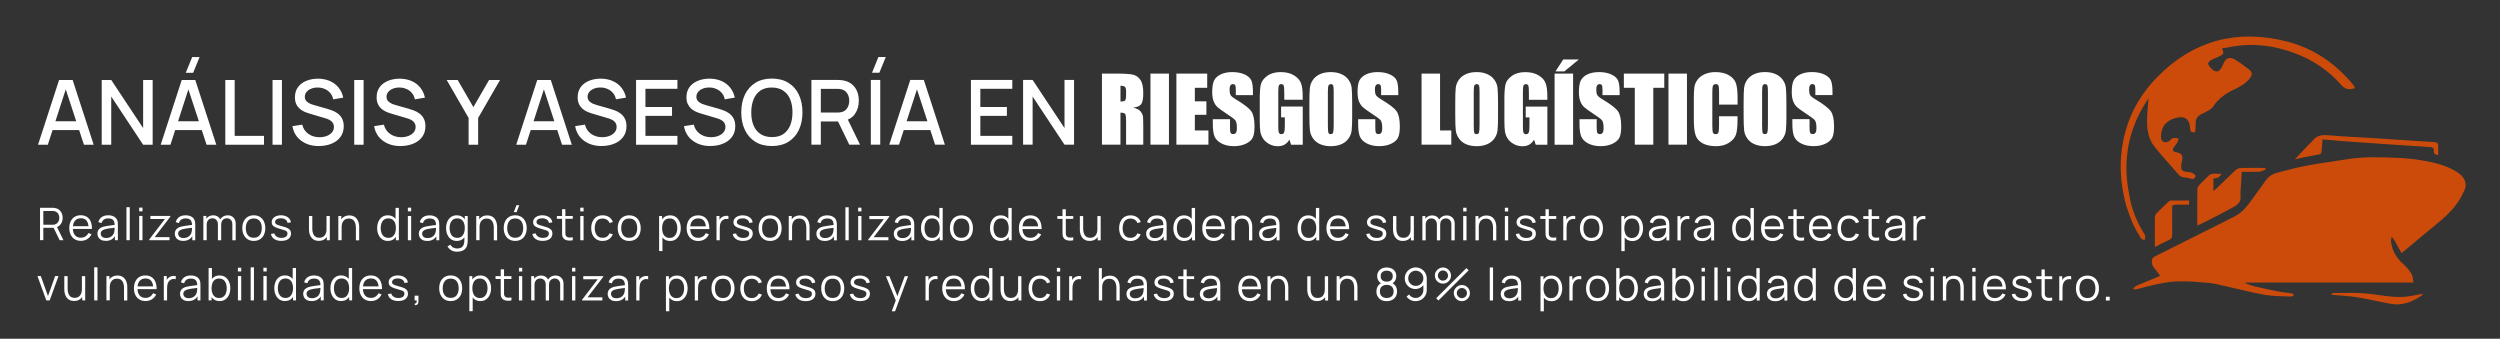 <svg xmlns="http://www.w3.org/2000/svg" id="a" width="834" height="113" viewBox="0 0 834 113"><rect x="0" y="0" width="834" height="113" fill="#333333" stroke="none"/><defs><style>.b{fill:#fff;}.c{fill:#cc4b0b;}</style></defs><path class="c" d="m710.7,67.03c.89,4,2.57,7.65,4.67,11.14.12.18.29.4.28.6,0,.44-.12.87-.18,1.31-.42-.16-1.01-.22-1.2-.52-.97-1.57-1.95-3.17-2.7-4.85-.9-2.03-1.61-4.15-2.32-6.26l-.52-2.22c-1.22-5.22-1.59-10.63-.95-15.95,1.11-9.21,4.92-17.48,11.9-24.59,12.03-12.27,26.74-16.09,43.32-11.82,8.95,2.31,16.32,7.39,22.16,14.61.18.23.27.55.43.92-.33.09-.45.13-.55.16-1.71.51-2.93,0-4.14-1.37-4.16-4.74-9.33-8.16-15.17-10.37-6.72-2.56-13.69-3.53-20.87-2.31-1.2.21-2.4.42-3.64.64.81,1.68.68,1.96-1.11,2.76-.88.39-1.79.73-2.61,1.22-1.01.61-1.07,1.18-.37,2.1.21.27.44.51.68.74,1.38,1.34,2.51,1.13,3.41-.61.15-.3.31-.59.43-.91.75-2.03,2.08-2.66,3.89-1.59,1.68.98,3.26,2.16,4.81,3.37,1.05.82,1.06,1.74.22,2.84-1.3,1.7-3.1,2.76-4.98,3.64-2.92,1.35-5.43,3.05-7.28,5.8-.69,1.04-2.11,1.69-3.32,2.25-2.03.95-2.57,1.68-2.53,3.94.01.81-.1,1.63-.16,2.41-1.27.12-1.61-.15-1.68-1.25v-.12c-.12-2.95-1.74-4.2-4.66-3.42-1.98.53-3.76,1.56-4.57,3.58-.37.94-.52,2.03-.46,3.04.08,1.46,1.55,1.98,2.73,1.1.42-.31.76-.84,1.21-.96.6-.14,1.27.03,1.9.07-.14.47-.2,1.01-.44,1.42-.35.61-.88,1.11-1.25,1.71-.43.67-.12,1.34.67,1.47,2.13.36,2.59,1.05,2.12,3.14-.13.54-.24,1.1-.24,1.65,0,1.2.6,1.68,1.81,1.77.74.06,1.58.16,2.18.55,1.12.74,1.03,1.1.01,1.92-.99-.22-1.76-.51-2.54-.53-.96-.03-1.72-.29-2.34-1.03-2.7-3.13-5.53-6.17-8.11-9.42-1.69-2.15-2.31-4.89-2.38-7.58-.06-2.84.3-5.7.48-8.51-.82,1.36-1.76,2.82-2.58,4.33-1.91,3.57-3.23,7.27-4.01,11.07-1.03,5.05-1.01,10.25-.12,15.32l.65,3.59h0Zm67.04,30.95c.33-.08.67-.24,1-.24,3.39,0,6.79-.13,10.16.13,4.42.34,8.76,1.48,13.23,1.14,2.05-.16,4.07-.66,6.17-1.02-.02.06-.08.32-.25.44-3.18,2.29-6.64,3.64-10.62,2.91-3.69-.68-7.33-1.56-11.02-2.17-2.53-.42-5.11-.51-7.66-.75-.32-.03-.63-.05-.96-.08-.01-.13-.03-.24-.05-.37m-47.46-31.09v1.39c-1.31,0-2.61-.01-3.9,0-1.74.02-1.75.05-1.75,1.74,0,2.81-.02,5.61.01,8.42,0,.7-.15,1.18-.84,1.5-1.6.75-3.17,1.57-4.94,2.46v-4.26c0-1.87-.03-3.74.02-5.61.01-.46.22-1.03.53-1.35,1.28-1.33,2.63-2.59,3.98-3.85.22-.21.55-.42.83-.42,1.97-.03,3.94-.02,6.04-.02m83.11-15.13c-1.12-.15-1.52-.62-1.45-1.54.07-.83-.36-1.1-1.21-1.16-6.85-.42-13.7-.9-20.55-1.36-3.09-.21-6.18-.42-9.26-.66-2.01-.15-4-.35-6.12-.53-.1,1.41-.21,2.67-.28,3.92-.03.62-.22.97-.95,1.1-2.05.35-4.08.8-6.12,1.21-.68.14-1.35.31-1.86.43,1.57-1.66,3.18-3.4,4.82-5.12.31-.32.71-.57.97-.92,1.3-1.89,3.08-2.18,5.25-2,5.17.44,10.34.66,15.52.98,6.7.43,13.4.89,20.1,1.32.78.05,1.16.36,1.15,1.16-.02,1.04,0,2.07,0,3.19m-57.5,4.75c-.71.27-1.41.7-2.13.75-1.93.1-3.87.03-5.9.03-.1,1.68-.2,3.08-.27,4.48-.06,1.2-.22,2.4-.12,3.59.16,1.72-.7,2.77-2.03,3.51-2.49,1.39-5.03,2.68-7.55,3.99-1.55.8-3.11,1.55-4.79,2.38-.03-.43-.08-.69-.08-.97,0-3.67-.02-7.34.02-11.01,0-.52.28-1.13.62-1.52.93-1.04,2.02-1.93,2.95-2.97.62-.69,1.31-.88,2.18-.82.74.05,1.48,0,2.33,0-.62,1.16-1.5,1.59-2.71,1.55v4.16c.31-.22.55-.34.74-.52,2.19-2.11,4.35-4.27,6.58-6.35.46-.43,1.2-.74,1.82-.76,2.35-.09,4.7-.03,7.06-.03.39,0,.77.06,1.16.09.03.14.07.28.1.42m45.31,27.94c-.8-1.44-1.56-2.86-2.36-4.26-.24-.43-.61-.8-.92-1.19-.09.51-.3,1.03-.24,1.52.33,3.2,1.9,5.68,4.31,7.77,1.01.88,1.88,2,2.56,3.15.43.74.39,1.74.6,2.8h-56.04l-.05.24c1.1.37,2.17.83,3.29,1.09,2.68.62,5.37,1.19,8.07,1.71,1.35.27,2.73.35,4.09.57.3.05.56.34.84.51-.31.2-.62.57-.92.55-2.91-.13-5.86-.05-8.71-.54-4.67-.82-9.28-2.04-13.92-3.07-1.64-.36-3.27-.79-4.92-.94-3.15-.28-6.32-.54-9.47-.52-4,.02-7.9.91-11.76,1.89-.86.22-1.72.49-2.58.68-.37.09-.77.08-1.15.12-.07-.13-.13-.24-.2-.37.38-.31.73-.72,1.16-.9,2.35-1.02,4.72-1.96,7.08-2.95.14-.06.27-.12.68-.28-.56-.77-.99-1.54-1.58-2.14-.88-.89-1.31-1.91-1.16-3.12.05-.4.38-.92.73-1.1,6.36-3.22,12.74-6.39,19.12-9.58,2.65-1.33,5.33-2.63,7.96-4.02,2.32-1.22,3.93-3.21,5.42-5.31,1.61-2.26,3.29-4.48,4.9-6.75.99-1.39,2.4-2.09,3.95-2.48,3.24-.83,6.47-1.7,9.74-2.31,4.43-.82,8.89-1.4,13.33-2.11,5.68-.91,11.39-.7,17.1-.45,2.61.12,5.21.39,7.78.82,4.06.68,8.07,1.58,11.65,3.81,2.46,1.54,3.62,3.74,2.71,5.87-.76,1.79-1.73,3.53-2.88,5.09-2.73,3.67-6.42,6.35-9.9,9.25-2.68,2.23-5.34,4.46-8.29,6.92"></path><path class="b" d="m702.52,100.26v-1.28h1.28v1.28h-1.28Zm-6.16-.83c.9,0,1.57-.3,2.01-.89.44-.6.66-1.38.66-2.33s-.22-1.76-.67-2.34c-.44-.58-1.11-.87-2-.87-.6,0-1.1.14-1.5.41-.39.27-.68.65-.88,1.13-.19.48-.29,1.03-.29,1.66,0,.98.23,1.76.68,2.35.45.59,1.11.88,1.99.88Zm0,1.06c-.8,0-1.49-.18-2.06-.55s-1.01-.87-1.31-1.51-.46-1.38-.46-2.22.16-1.6.47-2.24.75-1.14,1.32-1.49c.58-.36,1.26-.54,2.05-.54s1.5.18,2.07.55c.58.36,1.01.86,1.31,1.51.3.64.46,1.38.46,2.21s-.15,1.6-.46,2.24c-.3.64-.74,1.14-1.32,1.5s-1.26.54-2.06.54Zm-9.39-.23v-8.1h.99v1.95l-.2-.26c.09-.24.21-.46.35-.66.15-.21.3-.37.47-.5.21-.18.45-.33.73-.42.28-.1.56-.16.85-.17.28-.02.54,0,.78.06v1.03c-.29-.07-.62-.09-.97-.05s-.67.18-.97.42c-.27.21-.47.46-.61.76-.14.29-.23.6-.27.93-.04.32-.07.65-.07.97v4.04h-1.1Zm-7.66-7.15v-.94h5.31v.94h-5.31Zm5.31,7.15c-.46.1-.9.13-1.35.11-.44-.02-.84-.12-1.18-.29-.34-.17-.61-.43-.79-.79-.15-.3-.23-.6-.24-.91-.01-.31-.01-.66-.01-1.06v-7.42h1.09v7.37c0,.34,0,.62,0,.85.01.23.06.43.16.6.18.34.46.53.85.6.4.07.88.05,1.46-.04v.97Zm-10.02.22c-.95,0-1.73-.2-2.35-.61-.61-.41-.98-.98-1.12-1.71l1.12-.19c.12.46.39.83.82,1.1.43.27.96.4,1.59.4s1.1-.13,1.45-.38c.35-.26.53-.61.53-1.06,0-.25-.06-.45-.17-.61-.11-.16-.34-.31-.68-.44s-.86-.29-1.55-.48c-.73-.2-1.31-.4-1.72-.6s-.71-.43-.89-.69c-.17-.26-.26-.59-.26-.97,0-.46.13-.86.39-1.21.26-.35.62-.62,1.08-.81.46-.19.99-.29,1.6-.29s1.16.1,1.64.3c.48.2.88.47,1.17.82s.47.77.53,1.24l-1.12.2c-.08-.48-.31-.85-.71-1.12-.4-.28-.9-.43-1.51-.43-.58-.01-1.04.1-1.4.33-.36.23-.54.54-.54.92,0,.21.07.4.2.55.13.15.36.29.71.43.34.13.83.28,1.47.44.74.19,1.33.39,1.76.6s.73.46.91.74.27.64.27,1.06c0,.76-.29,1.37-.86,1.81-.57.43-1.34.65-2.34.65Zm-12.22-3.96v-.92h6.19v.92h-6.19Zm3.1,3.97c-.79,0-1.47-.18-2.05-.53-.58-.35-1.02-.84-1.34-1.48s-.48-1.38-.48-2.24.16-1.65.47-2.29.76-1.14,1.33-1.49c.58-.35,1.25-.52,2.03-.52s1.48.18,2.05.55c.57.37.99.89,1.28,1.58s.42,1.5.4,2.45h-1.12v-.39c-.02-1.05-.25-1.84-.68-2.38-.43-.54-1.06-.8-1.89-.8s-1.54.28-2,.85c-.46.57-.69,1.37-.69,2.41s.23,1.81.69,2.38c.47.56,1.12.84,1.97.84.58,0,1.09-.13,1.52-.4.43-.27.78-.66,1.03-1.16l1.03.4c-.32.71-.79,1.25-1.42,1.64-.62.38-1.32.58-2.11.58Zm-7.53-.23v-8.1h1.1v8.1h-1.1Zm0-9.64v-1.24h1.1v1.24h-1.1Zm-9.81,9.64v-8.1h1v1.99h.11v6.1h-1.11Zm5.86,0v-4.13c0-.45-.04-.86-.13-1.24-.09-.38-.22-.71-.41-.99-.18-.29-.43-.51-.73-.66-.29-.15-.66-.23-1.08-.23-.39,0-.73.07-1.03.2-.29.13-.54.33-.75.59-.2.25-.35.55-.46.91s-.16.77-.16,1.23l-.78-.17c0-.83.15-1.53.43-2.09s.69-.99,1.2-1.28,1.1-.43,1.76-.43c.48,0,.91.07,1.27.22.36.15.67.35.92.61.26.26.46.55.61.88.16.32.27.67.34,1.04.07.37.11.73.11,1.1v4.46h-1.11Zm-9.95,0v-8.1h1.1v8.1h-1.1Zm0-9.64v-1.24h1.1v1.24h-1.1Zm-5.76,9.85c-.95,0-1.73-.2-2.35-.61-.61-.41-.98-.98-1.12-1.71l1.12-.19c.12.46.39.83.82,1.1.43.27.96.4,1.59.4s1.1-.13,1.45-.38c.35-.26.53-.61.53-1.06,0-.25-.06-.45-.17-.61-.11-.16-.34-.31-.68-.44s-.86-.29-1.55-.48c-.73-.2-1.31-.4-1.72-.6s-.71-.43-.89-.69c-.17-.26-.26-.59-.26-.97,0-.46.13-.86.39-1.21.26-.35.62-.62,1.08-.81.46-.19.99-.29,1.6-.29s1.16.1,1.64.3c.48.2.88.47,1.17.82s.47.77.53,1.24l-1.12.2c-.08-.48-.31-.85-.71-1.12-.4-.28-.9-.43-1.51-.43-.58-.01-1.04.1-1.4.33-.36.23-.54.54-.54.92,0,.21.07.4.2.55.13.15.36.29.71.43.34.13.83.28,1.47.44.74.19,1.33.39,1.76.6s.73.46.91.74.27.64.27,1.06c0,.76-.29,1.37-.86,1.81-.57.43-1.34.65-2.34.65Zm-15.97-3.96v-.92h6.19v.92h-6.19Zm3.1,3.97c-.79,0-1.47-.18-2.05-.53-.58-.35-1.02-.84-1.34-1.48s-.48-1.38-.48-2.24.16-1.65.47-2.29.76-1.14,1.33-1.49c.58-.35,1.25-.52,2.03-.52s1.48.18,2.05.55c.57.37.99.89,1.28,1.58s.42,1.5.4,2.45h-1.12v-.39c-.02-1.05-.25-1.84-.68-2.38-.43-.54-1.06-.8-1.89-.8s-1.54.28-2,.85c-.46.57-.69,1.37-.69,2.41s.23,1.81.69,2.38c.47.56,1.12.84,1.97.84.58,0,1.09-.13,1.52-.4.43-.27.78-.66,1.03-1.16l1.03.4c-.32.71-.79,1.25-1.42,1.64-.62.38-1.32.58-2.11.58Zm-7.27-.23v-6.1h-.12v-4.7h1.11v10.8h-.99Zm-2.54-.8c.58,0,1.05-.14,1.42-.42s.66-.67.84-1.16c.18-.49.28-1.05.28-1.68s-.09-1.2-.28-1.68c-.18-.49-.47-.87-.84-1.15-.37-.27-.84-.41-1.4-.41s-1.06.14-1.44.43-.66.67-.85,1.16c-.18.49-.27,1.04-.27,1.65s.09,1.17.28,1.66c.19.49.47.88.85,1.16s.85.43,1.41.43Zm-.11,1.03c-.76,0-1.4-.19-1.93-.56-.53-.38-.95-.89-1.23-1.54s-.43-1.37-.43-2.18.14-1.53.42-2.18c.28-.65.69-1.15,1.22-1.53s1.16-.56,1.9-.56,1.4.18,1.92.55.91.88,1.18,1.52c.27.64.4,1.37.4,2.19s-.13,1.53-.4,2.18c-.27.65-.66,1.16-1.17,1.54-.52.38-1.14.56-1.89.56Zm-10.74-.23v-6.1h-.12v-4.7h1.11v10.8h-.99Zm-2.54-.8c.58,0,1.05-.14,1.42-.42s.66-.67.84-1.16c.18-.49.28-1.05.28-1.68s-.09-1.2-.28-1.68c-.18-.49-.47-.87-.84-1.15-.37-.27-.84-.41-1.4-.41s-1.06.14-1.44.43-.66.67-.85,1.16c-.18.49-.27,1.04-.27,1.65s.09,1.17.28,1.66c.19.49.47.88.85,1.16s.85.43,1.41.43Zm-.11,1.03c-.76,0-1.4-.19-1.93-.56-.53-.38-.95-.89-1.23-1.54s-.43-1.37-.43-2.18.14-1.53.42-2.18c.28-.65.69-1.15,1.22-1.53s1.16-.56,1.9-.56,1.4.18,1.92.55.91.88,1.18,1.52c.27.64.4,1.37.4,2.19s-.13,1.53-.4,2.18c-.27.65-.66,1.16-1.17,1.54-.52.38-1.14.56-1.89.56Zm-9.78-.95c.52,0,.96-.09,1.35-.28s.7-.44.93-.76c.23-.32.39-.69.46-1.1.06-.26.09-.54.1-.85,0-.32,0-.55,0-.71l.42.22c-.38.05-.78.1-1.22.15-.43.05-.86.11-1.29.17-.42.07-.8.14-1.14.23-.23.07-.45.16-.67.28-.22.12-.39.27-.53.46-.14.2-.2.44-.2.73,0,.24.06.46.17.68.12.22.31.4.57.55.27.15.61.22,1.05.22Zm-.13.95c-.61,0-1.12-.11-1.54-.33-.41-.22-.72-.51-.92-.88s-.31-.76-.31-1.19.09-.82.26-1.12c.18-.32.42-.57.73-.77.31-.2.67-.35,1.07-.46.41-.1.86-.19,1.36-.26.5-.08.99-.15,1.46-.2.48-.06.9-.12,1.26-.17l-.39.24c.02-.8-.14-1.39-.46-1.78s-.89-.58-1.7-.58c-.55,0-1.03.12-1.41.38-.38.25-.65.65-.8,1.19l-1.07-.32c.18-.73.56-1.29,1.12-1.69s1.29-.6,2.18-.6c.74,0,1.37.14,1.88.42.52.27.89.68,1.1,1.2.1.24.16.5.2.79s.04.58.04.88v5.03h-.98v-2.03l.28.12c-.28.7-.7,1.22-1.28,1.59s-1.28.55-2.09.55Zm-6.16-.23v-6.1h-.12v-4.7h1.11v10.8h-.99Zm-2.54-.8c.58,0,1.05-.14,1.42-.42s.66-.67.84-1.16c.18-.49.28-1.05.28-1.68s-.09-1.2-.28-1.68c-.18-.49-.47-.87-.84-1.15-.37-.27-.84-.41-1.4-.41s-1.06.14-1.44.43-.66.67-.85,1.16c-.18.49-.27,1.04-.27,1.65s.09,1.17.28,1.66c.19.49.47.88.85,1.16s.85.43,1.41.43Zm-.11,1.03c-.76,0-1.4-.19-1.93-.56-.53-.38-.95-.89-1.23-1.54s-.43-1.37-.43-2.18.14-1.53.42-2.18c.28-.65.69-1.15,1.22-1.53s1.16-.56,1.9-.56,1.4.18,1.92.55.91.88,1.18,1.52c.27.64.4,1.37.4,2.19s-.13,1.53-.4,2.18c-.27.65-.66,1.16-1.17,1.54-.52.38-1.14.56-1.89.56Zm-7.24-.23v-8.1h1.1v8.1h-1.1Zm0-9.64v-1.24h1.1v1.24h-1.1Zm-4.25,9.64v-11.02h1.1v11.02h-1.1Zm-4.25,0v-8.1h1.1v8.1h-1.1Zm0-9.64v-1.24h1.1v1.24h-1.1Zm-6.25,8.84c.57,0,1.03-.14,1.41-.43s.66-.67.84-1.16c.19-.49.28-1.05.28-1.66s-.09-1.16-.28-1.65-.47-.88-.85-1.16c-.38-.29-.85-.43-1.43-.43s-1.03.14-1.41.41c-.37.27-.65.66-.83,1.15-.18.49-.28,1.05-.28,1.68s.09,1.18.28,1.68c.18.49.46.88.84,1.16s.85.42,1.43.42Zm-3.53.8v-10.8h1.11v4.7h-.12v6.1h-.99Zm3.65.23c-.74,0-1.38-.19-1.89-.56-.52-.38-.9-.89-1.17-1.54-.27-.65-.4-1.38-.4-2.18s.13-1.55.4-2.19c.27-.65.66-1.15,1.18-1.52s1.16-.55,1.92-.55,1.38.19,1.91.56.93.88,1.21,1.53c.28.65.43,1.37.43,2.18s-.14,1.54-.43,2.18-.7,1.16-1.23,1.54c-.53.38-1.18.56-1.93.56Zm-10.28-.95c.52,0,.96-.09,1.35-.28s.7-.44.93-.76c.23-.32.39-.69.46-1.1.06-.26.09-.54.1-.85,0-.32,0-.55,0-.71l.42.22c-.38.05-.78.1-1.22.15-.43.05-.86.11-1.29.17-.42.07-.8.14-1.14.23-.23.07-.45.16-.67.28-.22.12-.39.27-.53.46-.14.2-.2.44-.2.73,0,.24.06.46.17.68.12.22.31.4.57.55.27.15.61.22,1.05.22Zm-.13.95c-.61,0-1.12-.11-1.54-.33-.41-.22-.72-.51-.92-.88s-.31-.76-.31-1.19.09-.82.26-1.12c.18-.32.42-.57.73-.77.31-.2.67-.35,1.07-.46.41-.1.86-.19,1.36-.26.5-.08.99-.15,1.46-.2.48-.06.9-.12,1.26-.17l-.39.24c.02-.8-.14-1.39-.46-1.78s-.89-.58-1.7-.58c-.55,0-1.03.12-1.41.38-.38.25-.65.65-.8,1.19l-1.07-.32c.18-.73.56-1.29,1.12-1.69s1.29-.6,2.18-.6c.74,0,1.37.14,1.88.42.52.27.89.68,1.1,1.2.1.24.16.5.2.79s.04.58.04.88v5.03h-.98v-2.03l.28.12c-.28.7-.7,1.22-1.28,1.59s-1.28.55-2.09.55Zm-8.42-1.03c.57,0,1.03-.14,1.41-.43s.66-.67.84-1.16c.19-.49.28-1.05.28-1.66s-.09-1.16-.28-1.65-.47-.88-.85-1.16c-.38-.29-.85-.43-1.43-.43s-1.03.14-1.41.41c-.37.27-.65.66-.83,1.15-.18.49-.28,1.05-.28,1.68s.09,1.18.28,1.68c.18.49.46.88.84,1.16s.85.42,1.43.42Zm-3.53.8v-10.8h1.11v4.7h-.12v6.1h-.99Zm3.65.23c-.74,0-1.38-.19-1.89-.56-.52-.38-.9-.89-1.17-1.54-.27-.65-.4-1.38-.4-2.18s.13-1.55.4-2.19c.27-.65.66-1.15,1.18-1.52s1.16-.55,1.92-.55,1.38.19,1.91.56.93.88,1.21,1.53c.28.65.43,1.37.43,2.18s-.14,1.54-.43,2.18-.7,1.16-1.23,1.54c-.53.38-1.18.56-1.93.56Zm-9.88-1.06c.9,0,1.57-.3,2.01-.89.44-.6.66-1.38.66-2.33s-.22-1.76-.67-2.34c-.44-.58-1.11-.87-2-.87-.6,0-1.1.14-1.5.41-.39.27-.68.65-.88,1.13-.19.48-.29,1.03-.29,1.66,0,.98.23,1.76.68,2.35.45.59,1.11.88,1.99.88Zm0,1.06c-.8,0-1.49-.18-2.06-.55s-1.01-.87-1.31-1.51-.46-1.38-.46-2.22.16-1.6.47-2.24.75-1.14,1.32-1.49c.58-.36,1.26-.54,2.05-.54s1.5.18,2.07.55c.58.36,1.01.86,1.31,1.51.3.64.46,1.38.46,2.21s-.15,1.6-.46,2.24c-.3.64-.74,1.14-1.32,1.5s-1.26.54-2.06.54Zm-9.39-.23v-8.1h.99v1.95l-.2-.26c.09-.24.21-.46.35-.66.15-.21.3-.37.47-.5.21-.18.45-.33.73-.42.28-.1.56-.16.85-.17.28-.02.54,0,.78.06v1.03c-.29-.07-.62-.09-.97-.05s-.67.18-.97.42c-.27.21-.47.46-.61.76-.14.29-.23.6-.27.93-.04.32-.07.65-.07.97v4.04h-1.1Zm-6.1-.8c.57,0,1.04-.14,1.41-.43s.65-.67.84-1.16c.19-.49.29-1.05.29-1.66s-.09-1.16-.28-1.65-.47-.88-.85-1.16c-.38-.29-.85-.43-1.43-.43s-1.04.14-1.41.41c-.37.27-.65.66-.83,1.15-.18.49-.28,1.05-.28,1.68s.09,1.18.28,1.68c.18.49.47.88.84,1.16s.85.42,1.42.42Zm-3.53,4.4v-11.7h.99v6.1h.12v5.6h-1.11Zm3.65-3.38c-.74,0-1.38-.19-1.89-.56-.52-.38-.9-.89-1.17-1.54-.27-.65-.4-1.38-.4-2.18s.13-1.55.4-2.19c.27-.65.66-1.15,1.18-1.52s1.16-.55,1.92-.55,1.37.19,1.9.56.93.88,1.22,1.53c.28.65.43,1.37.43,2.18s-.14,1.54-.43,2.18-.7,1.16-1.23,1.54c-.53.38-1.18.56-1.93.56Zm-14.03-.95c.52,0,.96-.09,1.35-.28s.7-.44.93-.76c.23-.32.39-.69.46-1.1.06-.26.09-.54.1-.85,0-.32,0-.55,0-.71l.42.22c-.38.05-.78.1-1.22.15-.43.05-.86.11-1.29.17-.42.07-.8.14-1.14.23-.23.07-.45.16-.67.28-.22.12-.39.27-.53.46-.14.2-.2.44-.2.73,0,.24.06.46.17.68.12.22.31.4.57.55.27.15.62.22,1.05.22Zm-.13.95c-.61,0-1.12-.11-1.54-.33-.41-.22-.72-.51-.92-.88s-.31-.76-.31-1.19.09-.82.26-1.12c.18-.32.42-.57.73-.77.31-.2.67-.35,1.07-.46.41-.1.86-.19,1.36-.26.5-.08.99-.15,1.46-.2.48-.06.9-.12,1.26-.17l-.39.24c.02-.8-.14-1.39-.47-1.78s-.89-.58-1.69-.58c-.55,0-1.03.12-1.41.38-.38.25-.65.65-.8,1.19l-1.07-.32c.18-.73.56-1.29,1.12-1.69s1.29-.6,2.18-.6c.74,0,1.37.14,1.88.42.52.27.89.68,1.1,1.2.1.24.16.5.19.79s.05.58.05.88v5.03h-.98v-2.03l.29.12c-.28.7-.7,1.22-1.28,1.59s-1.28.55-2.09.55Zm-6.42-.23v-11.02h1.1v11.02h-1.1Zm-15.62-6.62c.31,0,.59-.08.85-.23.26-.15.47-.36.62-.62.16-.26.23-.54.23-.85s-.08-.59-.23-.85c-.16-.26-.36-.47-.62-.62-.26-.15-.54-.23-.85-.23s-.59.08-.85.23c-.26.15-.46.36-.61.62-.16.26-.23.54-.23.85s.08.6.23.85c.16.26.36.46.61.62.26.15.54.23.85.23Zm0,1c-.49,0-.95-.12-1.36-.36-.41-.24-.74-.57-.98-.97-.24-.41-.36-.87-.36-1.37s.12-.94.38-1.35.58-.74.99-.98.85-.37,1.33-.37.94.12,1.35.37c.41.24.74.57.98.98.24.4.37.86.37,1.36s-.12.96-.37,1.37c-.24.4-.57.73-.98.97-.41.24-.85.36-1.35.36Zm6.32,4.85c.3,0,.59-.08.85-.23s.47-.36.62-.62c.16-.26.23-.54.23-.85s-.08-.59-.23-.85c-.16-.26-.36-.47-.62-.62s-.54-.23-.85-.23-.59.08-.85.23c-.26.15-.46.36-.62.62-.16.26-.23.54-.23.85s.08.6.23.85c.16.26.37.46.62.62.26.15.54.23.85.23Zm0,1c-.49,0-.95-.12-1.36-.36-.41-.24-.73-.57-.98-.98-.24-.41-.37-.86-.37-1.36s.12-.94.38-1.35.58-.74.99-.98.85-.37,1.33-.37.95.12,1.36.37c.41.24.73.56.97.97.24.4.37.86.37,1.36s-.12.95-.37,1.36c-.24.4-.57.73-.97.98-.41.24-.86.36-1.36.36Zm-7.82-.23l-.75-.75,10.07-10.05.75.74-10.07,10.06Zm-7.55-9.95c-.47,0-.9.12-1.28.35-.39.23-.69.53-.92.92-.22.38-.34.81-.34,1.28s.11.9.34,1.28.53.69.91.92c.39.23.81.34,1.28.34s.9-.11,1.28-.34c.39-.23.7-.54.92-.92.23-.38.34-.81.34-1.28s-.11-.89-.34-1.28c-.22-.38-.53-.69-.92-.92s-.81-.35-1.28-.35Zm0-1.07c.68,0,1.29.17,1.84.5.55.32,1,.77,1.32,1.33.33.56.49,1.19.49,1.89v3.75c0,.72-.16,1.36-.49,1.93s-.77,1.02-1.34,1.35c-.56.32-1.2.49-1.91.49-.61,0-1.18-.13-1.71-.4-.52-.27-.95-.65-1.29-1.13l.84-.7c.23.35.53.64.91.85.39.21.8.32,1.24.32.51,0,.96-.12,1.35-.36.4-.24.71-.57.93-.96.23-.4.34-.83.34-1.3v-2.35l.27.32c-.31.49-.72.9-1.24,1.2-.51.3-1.07.46-1.68.46-.66,0-1.27-.16-1.81-.48-.53-.32-.96-.75-1.28-1.29-.31-.54-.46-1.14-.46-1.81s.16-1.27.49-1.82c.33-.55.77-.99,1.33-1.31.55-.32,1.16-.49,1.83-.49Zm-9.71,4.73c.6,0,1.09-.15,1.46-.46.38-.31.56-.77.56-1.37s-.19-1.06-.56-1.36c-.38-.3-.86-.46-1.46-.46s-1.09.15-1.46.46c-.37.3-.55.75-.55,1.36s.18,1.06.55,1.37c.38.3.86.46,1.46.46Zm0,5.46c.68,0,1.23-.19,1.66-.56.42-.38.64-.92.64-1.63s-.21-1.26-.63-1.63c-.42-.38-.97-.56-1.66-.56s-1.24.19-1.66.56c-.42.37-.62.91-.62,1.63s.21,1.25.63,1.63c.42.38.97.56,1.65.56Zm0,1.06c-.67,0-1.27-.13-1.79-.4-.52-.27-.92-.65-1.21-1.13-.29-.49-.43-1.06-.43-1.72s.16-1.26.49-1.79c.33-.52.82-.92,1.49-1.19l-.02.43c-.55-.21-.98-.54-1.27-1.01s-.43-.98-.43-1.54c0-.6.14-1.12.41-1.54.27-.43.65-.77,1.12-1.01.48-.24,1.03-.35,1.65-.35s1.17.12,1.65.35.86.57,1.13,1.01c.28.43.41.94.41,1.54,0,.57-.14,1.08-.42,1.54-.28.46-.7.8-1.27,1.01l-.04-.43c.66.26,1.16.66,1.49,1.18.34.52.5,1.12.5,1.79s-.15,1.23-.44,1.72c-.29.49-.7.86-1.22,1.13s-1.12.4-1.8.4Zm-16.71-.23v-8.1h1v1.99h.11v6.1h-1.11Zm5.86,0v-4.13c0-.45-.04-.86-.13-1.24-.08-.38-.22-.71-.41-.99-.18-.29-.43-.51-.73-.66-.3-.15-.65-.23-1.08-.23-.39,0-.74.07-1.04.2-.3.13-.55.33-.75.59-.2.25-.35.55-.46.91s-.16.77-.16,1.23l-.78-.17c0-.83.14-1.53.43-2.09s.69-.99,1.2-1.28,1.1-.43,1.76-.43c.48,0,.91.07,1.27.22.36.15.67.35.92.61.26.26.46.55.61.88.15.32.27.67.34,1.04.07.37.1.73.1,1.1v4.46h-1.11Zm-9.69,0v-1.99h-.11v-6.1h1.1v8.1h-.99Zm-2.72.2c-.48,0-.91-.07-1.27-.22-.36-.15-.67-.35-.92-.61-.25-.26-.45-.55-.61-.87-.15-.33-.27-.68-.34-1.04-.07-.37-.1-.74-.1-1.1v-4.45h1.11v4.13c0,.45.04.86.13,1.24s.22.71.4,1c.19.28.43.5.73.65.3.15.66.23,1.09.23.39,0,.73-.07,1.03-.2.3-.13.55-.33.75-.58.2-.26.36-.56.46-.92.11-.37.16-.77.16-1.23l.78.17c0,.83-.14,1.53-.43,2.09s-.69.99-1.2,1.28-1.1.43-1.76.43Zm-16.51-.2v-8.1h1v1.99h.11v6.1h-1.11Zm5.86,0v-4.13c0-.45-.04-.86-.13-1.24-.08-.38-.22-.71-.41-.99-.18-.29-.43-.51-.73-.66-.3-.15-.65-.23-1.08-.23-.39,0-.74.07-1.04.2-.3.13-.55.33-.75.59-.2.25-.35.55-.46.91s-.16.77-.16,1.23l-.78-.17c0-.83.14-1.53.43-2.09s.69-.99,1.2-1.28,1.1-.43,1.76-.43c.48,0,.91.07,1.27.22.36.15.67.35.92.61.26.26.46.55.61.88.15.32.27.67.34,1.04.07.37.1.73.1,1.1v4.46h-1.11Zm-14.82-3.74v-.92h6.19v.92h-6.19Zm3.1,3.97c-.79,0-1.48-.18-2.05-.53-.58-.35-1.02-.84-1.34-1.48s-.48-1.38-.48-2.24.16-1.65.47-2.29.76-1.14,1.33-1.49c.58-.35,1.25-.52,2.03-.52s1.48.18,2.05.55c.57.37.99.89,1.28,1.58s.42,1.5.4,2.45h-1.12v-.39c-.02-1.05-.25-1.84-.68-2.38-.43-.54-1.06-.8-1.89-.8s-1.54.28-2,.85c-.46.57-.69,1.37-.69,2.41s.23,1.81.69,2.38c.46.56,1.12.84,1.97.84.58,0,1.08-.13,1.51-.4.43-.27.78-.66,1.03-1.16l1.03.4c-.32.71-.79,1.25-1.42,1.64-.62.38-1.32.58-2.11.58Zm-13.82-.95c.52,0,.96-.09,1.35-.28s.7-.44.93-.76c.23-.32.39-.69.46-1.1.06-.26.09-.54.1-.85,0-.32,0-.55,0-.71l.42.22c-.38.05-.78.1-1.22.15-.43.05-.86.11-1.29.17-.42.07-.8.14-1.14.23-.23.07-.45.16-.67.28-.21.12-.39.27-.53.46-.14.2-.2.44-.2.73,0,.24.06.46.17.68.12.22.31.4.57.55.27.15.62.22,1.05.22Zm-.13.95c-.61,0-1.12-.11-1.54-.33-.41-.22-.72-.51-.92-.88s-.31-.76-.31-1.19.09-.82.26-1.12c.18-.32.42-.57.73-.77.31-.2.67-.35,1.07-.46.41-.1.86-.19,1.36-.26.5-.08.99-.15,1.46-.2.48-.06.9-.12,1.26-.17l-.39.24c.02-.8-.14-1.39-.46-1.78s-.89-.58-1.7-.58c-.55,0-1.02.12-1.41.38-.38.25-.65.65-.8,1.19l-1.07-.32c.18-.73.56-1.29,1.12-1.69s1.29-.6,2.18-.6c.74,0,1.37.14,1.88.42.52.27.89.68,1.1,1.2.1.24.17.5.2.79s.05.58.05.88v5.03h-.98v-2.03l.29.12c-.27.7-.7,1.22-1.28,1.59s-1.27.55-2.08.55Zm-9.97-7.38v-.94h5.31v.94h-5.31Zm5.31,7.15c-.45.1-.9.13-1.35.11-.44-.02-.83-.12-1.18-.29-.35-.17-.61-.43-.79-.79-.14-.3-.22-.6-.24-.91-.01-.31-.02-.66-.02-1.06v-7.42h1.1v7.37c0,.34,0,.62,0,.85.01.23.06.43.16.6.18.34.46.53.86.6.39.07.88.05,1.46-.04v.97Zm-10.02.22c-.95,0-1.73-.2-2.35-.61-.61-.41-.98-.98-1.12-1.71l1.12-.19c.12.46.39.83.82,1.1.43.27.96.4,1.59.4s1.1-.13,1.46-.38c.36-.26.53-.61.53-1.06,0-.25-.06-.45-.17-.61-.11-.16-.34-.31-.68-.44s-.86-.29-1.54-.48c-.73-.2-1.31-.4-1.73-.6s-.71-.43-.89-.69c-.17-.26-.26-.59-.26-.97,0-.46.13-.86.39-1.21.26-.35.62-.62,1.08-.81.46-.19,1-.29,1.61-.29s1.15.1,1.64.3c.48.2.87.47,1.17.82s.47.77.53,1.24l-1.12.2c-.08-.48-.31-.85-.71-1.12-.39-.28-.9-.43-1.51-.43-.58-.01-1.04.1-1.4.33-.36.23-.54.54-.54.92,0,.21.06.4.19.55.13.15.37.29.71.43.35.13.83.28,1.47.44.74.19,1.33.39,1.76.6s.73.46.91.74.27.64.27,1.06c0,.76-.29,1.37-.86,1.81-.57.43-1.35.65-2.34.65Zm-9.66-.94c.52,0,.96-.09,1.35-.28s.7-.44.93-.76c.23-.32.39-.69.46-1.1.06-.26.09-.54.1-.85,0-.32,0-.55,0-.71l.42.22c-.38.05-.78.1-1.22.15-.43.05-.86.11-1.29.17-.42.07-.8.14-1.14.23-.23.07-.45.16-.67.28-.21.12-.39.27-.53.46-.14.2-.2.44-.2.73,0,.24.06.46.17.68.12.22.31.4.57.55.27.15.62.22,1.05.22Zm-.13.95c-.61,0-1.12-.11-1.54-.33-.41-.22-.72-.51-.92-.88s-.31-.76-.31-1.19.09-.82.26-1.12c.18-.32.42-.57.73-.77.31-.2.67-.35,1.07-.46.41-.1.86-.19,1.36-.26.5-.08.99-.15,1.46-.2.48-.06.9-.12,1.26-.17l-.39.24c.02-.8-.14-1.39-.46-1.78s-.89-.58-1.7-.58c-.55,0-1.02.12-1.41.38-.38.25-.65.65-.8,1.19l-1.07-.32c.18-.73.56-1.29,1.12-1.69s1.29-.6,2.18-.6c.74,0,1.37.14,1.88.42.52.27.89.68,1.1,1.2.1.24.17.5.2.79s.05.58.05.88v5.03h-.98v-2.03l.29.12c-.27.7-.7,1.22-1.28,1.59s-1.27.55-2.08.55Zm-11.98-.23v-10.8h1v6.1h.11v4.7h-1.11Zm5.86,0v-4.13c0-.45-.04-.86-.13-1.24-.08-.38-.22-.71-.41-.99-.18-.29-.43-.51-.73-.66-.3-.15-.65-.23-1.08-.23-.39,0-.74.07-1.04.2-.3.13-.55.33-.75.59-.2.25-.35.55-.46.91s-.16.77-.16,1.23l-.78-.17c0-.83.14-1.53.43-2.09s.69-.99,1.2-1.28,1.1-.43,1.76-.43c.48,0,.91.07,1.27.22.36.15.67.35.92.61.26.26.46.55.61.88.15.32.27.67.34,1.04.07.37.1.73.1,1.1v4.46h-1.11Zm-15.76,0v-8.1h.99v1.95l-.19-.26c.09-.24.21-.46.35-.66.14-.21.3-.37.47-.5.21-.18.46-.33.74-.42.28-.1.56-.16.85-.17.29-.02.55,0,.78.06v1.03c-.3-.07-.62-.09-.97-.05s-.67.18-.97.42c-.27.21-.47.46-.61.76-.14.29-.22.6-.27.93-.05.32-.07.65-.07.97v4.04h-1.1Zm-4.1,0v-8.1h1.1v8.1h-1.1Zm0-9.64v-1.24h1.1v1.24h-1.1Zm-5.63,9.86c-.82,0-1.5-.18-2.07-.55s-.99-.87-1.29-1.51c-.29-.65-.44-1.38-.45-2.22.01-.85.17-1.59.47-2.23.3-.65.73-1.15,1.3-1.5.57-.36,1.25-.54,2.05-.54s1.53.2,2.14.6c.61.4,1.03.95,1.25,1.64l-1.08.35c-.19-.49-.49-.86-.91-1.12-.41-.27-.88-.4-1.41-.4-.6,0-1.09.14-1.48.41-.39.27-.68.65-.87,1.13s-.29,1.04-.29,1.67c.01.97.23,1.75.67,2.34.44.59,1.1.88,1.96.88.55,0,1.02-.12,1.4-.38.39-.26.68-.62.88-1.11l1.11.33c-.3.72-.74,1.27-1.32,1.65-.58.38-1.27.56-2.08.56Zm-7.2-.23v-1.99h-.11v-6.1h1.1v8.1h-.99Zm-2.72.2c-.48,0-.91-.07-1.27-.22-.36-.15-.67-.35-.92-.61-.25-.26-.45-.55-.61-.87-.15-.33-.27-.68-.34-1.04-.07-.37-.1-.74-.1-1.1v-4.45h1.11v4.13c0,.45.04.86.13,1.24s.22.71.4,1c.19.28.43.5.73.65.3.15.66.23,1.09.23.39,0,.73-.07,1.03-.2.3-.13.55-.33.75-.58.2-.26.36-.56.46-.92.11-.37.16-.77.16-1.23l.78.17c0,.83-.14,1.53-.43,2.09s-.69.99-1.2,1.28-1.1.43-1.76.43Zm-6.94-.2v-6.1h-.12v-4.7h1.11v10.8h-.99Zm-2.54-.8c.58,0,1.05-.14,1.42-.42s.65-.67.84-1.16c.18-.49.28-1.05.28-1.68s-.09-1.2-.28-1.68c-.18-.49-.46-.87-.84-1.15-.37-.27-.84-.41-1.4-.41s-1.06.14-1.44.43-.66.67-.85,1.16c-.18.49-.27,1.04-.27,1.65s.09,1.17.28,1.66c.19.49.47.88.85,1.16s.85.43,1.41.43Zm-.11,1.03c-.76,0-1.4-.19-1.93-.56-.54-.38-.94-.89-1.23-1.54s-.43-1.37-.43-2.18.14-1.53.42-2.18c.29-.65.69-1.15,1.22-1.53s1.17-.56,1.9-.56,1.4.18,1.92.55.91.88,1.18,1.52c.27.64.4,1.37.4,2.19s-.13,1.53-.4,2.18c-.27.65-.65,1.16-1.17,1.54-.52.38-1.15.56-1.89.56Zm-12.34-3.97v-.92h6.19v.92h-6.19Zm3.1,3.97c-.79,0-1.48-.18-2.05-.53-.58-.35-1.02-.84-1.34-1.48s-.48-1.38-.48-2.24.16-1.65.47-2.29.76-1.14,1.33-1.49c.58-.35,1.25-.52,2.03-.52s1.48.18,2.05.55c.57.37.99.89,1.28,1.58s.42,1.5.4,2.45h-1.12v-.39c-.02-1.05-.25-1.84-.68-2.38-.43-.54-1.06-.8-1.89-.8s-1.54.28-2,.85c-.46.57-.69,1.37-.69,2.41s.23,1.81.69,2.38c.46.56,1.12.84,1.97.84.58,0,1.08-.13,1.51-.4.43-.27.78-.66,1.03-1.16l1.03.4c-.32.71-.79,1.25-1.42,1.64-.62.38-1.32.58-2.11.58Zm-9.44-.23v-8.1h.99v1.95l-.19-.26c.09-.24.21-.46.35-.66.14-.21.3-.37.47-.5.21-.18.46-.33.74-.42.28-.1.56-.16.85-.17.29-.02.55,0,.78.06v1.03c-.3-.07-.62-.09-.97-.05s-.67.18-.97.42c-.27.21-.47.46-.61.76-.14.29-.22.6-.27.93-.05.32-.07.65-.07.97v4.04h-1.1Zm-11.26,3.6l1.57-4.25.02,1.26-3.55-8.71h1.17l2.91,7.28h-.48l2.69-7.28h1.12l-4.35,11.7h-1.1Zm-10.52-3.38c-.95,0-1.73-.2-2.35-.61-.61-.41-.98-.98-1.12-1.71l1.12-.19c.12.46.39.83.82,1.1.43.27.96.4,1.59.4s1.1-.13,1.46-.38c.36-.26.53-.61.53-1.06,0-.25-.06-.45-.17-.61-.11-.16-.34-.31-.68-.44s-.86-.29-1.54-.48c-.73-.2-1.31-.4-1.73-.6s-.71-.43-.89-.69c-.17-.26-.26-.59-.26-.97,0-.46.13-.86.39-1.21.26-.35.62-.62,1.08-.81.46-.19,1-.29,1.61-.29s1.15.1,1.64.3c.48.2.87.47,1.17.82s.47.77.53,1.24l-1.12.2c-.08-.48-.31-.85-.71-1.12-.39-.28-.9-.43-1.51-.43-.58-.01-1.04.1-1.4.33-.36.23-.54.54-.54.92,0,.21.06.4.19.55.13.15.37.29.71.43.35.13.83.28,1.47.44.74.19,1.33.39,1.76.6s.73.46.91.74.27.64.27,1.06c0,.76-.29,1.37-.86,1.81-.57.43-1.35.65-2.34.65Zm-9.19-1.05c.9,0,1.57-.3,2.01-.89.44-.6.66-1.38.66-2.33s-.22-1.76-.67-2.34c-.44-.58-1.11-.87-2-.87-.61,0-1.11.14-1.5.41-.39.27-.68.65-.88,1.13-.19.48-.29,1.03-.29,1.66,0,.98.22,1.76.67,2.35.45.59,1.11.88,1.99.88Zm0,1.06c-.8,0-1.49-.18-2.06-.55s-1.01-.87-1.31-1.51-.46-1.38-.46-2.22.16-1.6.47-2.24.75-1.14,1.32-1.49c.58-.36,1.26-.54,2.05-.54s1.5.18,2.07.55c.58.36,1.01.86,1.31,1.51.3.64.46,1.38.46,2.21s-.15,1.6-.46,2.24c-.3.64-.74,1.14-1.32,1.5s-1.26.54-2.06.54Zm-8.99,0c-.95,0-1.73-.2-2.35-.61-.61-.41-.98-.98-1.12-1.71l1.12-.19c.12.46.39.83.82,1.1.43.27.96.4,1.59.4s1.1-.13,1.46-.38c.36-.26.53-.61.53-1.06,0-.25-.06-.45-.17-.61-.11-.16-.34-.31-.68-.44s-.86-.29-1.55-.48c-.73-.2-1.31-.4-1.72-.6s-.71-.43-.89-.69c-.17-.26-.26-.59-.26-.97,0-.46.13-.86.39-1.21.26-.35.62-.62,1.08-.81.46-.19.99-.29,1.6-.29s1.15.1,1.64.3c.48.2.87.47,1.17.82s.47.77.53,1.24l-1.12.2c-.08-.48-.31-.85-.71-1.12-.39-.28-.9-.43-1.51-.43-.58-.01-1.04.1-1.4.33-.36.23-.54.54-.54.92,0,.21.07.4.2.55.13.15.37.29.71.43.35.13.83.28,1.47.44.74.19,1.33.39,1.76.6s.73.46.91.74.27.64.27,1.06c0,.76-.29,1.37-.86,1.81-.57.43-1.35.65-2.34.65Zm-12.22-3.96v-.92h6.19v.92h-6.19Zm3.1,3.97c-.79,0-1.48-.18-2.05-.53-.58-.35-1.02-.84-1.34-1.48s-.48-1.38-.48-2.24.16-1.65.47-2.29.76-1.14,1.33-1.49c.58-.35,1.25-.52,2.03-.52s1.48.18,2.05.55c.57.37.99.89,1.28,1.58s.42,1.5.4,2.45h-1.12v-.39c-.02-1.05-.25-1.84-.68-2.38-.43-.54-1.06-.8-1.89-.8s-1.54.28-2,.85c-.46.57-.69,1.37-.69,2.41s.23,1.81.69,2.38c.46.56,1.12.84,1.97.84.58,0,1.09-.13,1.52-.4.43-.27.78-.66,1.03-1.16l1.03.4c-.32.71-.79,1.25-1.42,1.64-.62.38-1.32.58-2.11.58Zm-8.9,0c-.82,0-1.51-.18-2.07-.55s-.99-.87-1.29-1.51c-.29-.65-.44-1.38-.45-2.22.01-.85.17-1.59.47-2.23.3-.65.73-1.15,1.3-1.5.57-.36,1.25-.54,2.05-.54s1.53.2,2.14.6c.61.4,1.03.95,1.25,1.64l-1.08.35c-.19-.49-.49-.86-.91-1.12-.41-.27-.88-.4-1.41-.4-.6,0-1.09.14-1.48.41-.39.27-.68.65-.87,1.13s-.29,1.04-.29,1.67c.01.97.24,1.75.68,2.34.44.59,1.09.88,1.96.88.55,0,1.02-.12,1.4-.38.39-.26.68-.62.89-1.11l1.11.33c-.3.72-.74,1.27-1.32,1.65-.58.38-1.27.56-2.08.56Zm-9.6-1.06c.9,0,1.57-.3,2.01-.89.44-.6.66-1.38.66-2.33s-.22-1.76-.67-2.34c-.44-.58-1.11-.87-2-.87-.61,0-1.11.14-1.5.41-.39.27-.68.65-.88,1.13-.19.48-.29,1.03-.29,1.66,0,.98.23,1.76.68,2.35.45.59,1.11.88,1.99.88Zm0,1.06c-.8,0-1.49-.18-2.06-.55s-1.01-.87-1.31-1.51-.46-1.38-.46-2.22.16-1.6.47-2.24.75-1.14,1.32-1.49c.58-.36,1.26-.54,2.05-.54s1.5.18,2.07.55c.58.36,1.01.86,1.31,1.51.3.64.46,1.38.46,2.21s-.15,1.6-.46,2.24c-.3.64-.74,1.14-1.32,1.5s-1.26.54-2.06.54Zm-9.39-.23v-8.1h.99v1.95l-.2-.26c.09-.24.21-.46.35-.66.14-.21.3-.37.47-.5.21-.18.45-.33.73-.42.28-.1.56-.16.85-.17.29-.02.54,0,.78.06v1.03c-.3-.07-.62-.09-.97-.05s-.67.18-.97.42c-.27.21-.47.46-.61.76-.14.29-.23.6-.27.93-.05.32-.07.65-.07.97v4.04h-1.1Zm-6.1-.8c.57,0,1.04-.14,1.41-.43s.65-.67.84-1.16c.19-.49.29-1.05.29-1.66s-.09-1.16-.28-1.65-.47-.88-.85-1.16c-.38-.29-.85-.43-1.43-.43s-1.04.14-1.41.41c-.37.27-.65.66-.83,1.15-.18.49-.28,1.05-.28,1.68s.09,1.18.28,1.68c.18.49.46.88.84,1.16s.85.42,1.42.42Zm-3.53,4.4v-11.7h.99v6.1h.12v5.6h-1.11Zm3.65-3.38c-.74,0-1.38-.19-1.89-.56-.52-.38-.9-.89-1.17-1.54-.27-.65-.4-1.38-.4-2.18s.13-1.55.4-2.19c.27-.65.67-1.15,1.18-1.52s1.16-.55,1.92-.55,1.38.19,1.9.56.93.88,1.21,1.53c.29.65.43,1.37.43,2.18s-.14,1.54-.43,2.18-.69,1.16-1.23,1.54c-.54.38-1.18.56-1.93.56Zm-13.55-.23v-8.1h.99v1.95l-.2-.26c.09-.24.21-.46.35-.66.14-.21.3-.37.47-.5.21-.18.45-.33.73-.42.28-.1.56-.16.85-.17.29-.02.54,0,.78.06v1.03c-.3-.07-.62-.09-.97-.05s-.67.18-.97.42c-.27.21-.47.46-.61.76-.14.29-.23.6-.27.93-.05.32-.07.65-.07.97v4.04h-1.1Zm-6.64-.73c.51,0,.96-.09,1.35-.28s.7-.44.93-.76c.23-.32.39-.69.46-1.1.06-.26.09-.54.1-.85,0-.32,0-.55,0-.71l.42.22c-.38.05-.78.1-1.22.15-.43.05-.86.11-1.29.17-.42.07-.8.14-1.14.23-.23.07-.45.16-.67.28-.21.12-.39.27-.53.46-.13.2-.2.44-.2.73,0,.24.06.46.17.68.12.22.31.4.57.55.26.15.62.22,1.05.22Zm-.13.95c-.61,0-1.12-.11-1.54-.33-.41-.22-.72-.51-.92-.88s-.31-.76-.31-1.19.09-.82.26-1.12c.18-.32.42-.57.73-.77.31-.2.67-.35,1.07-.46.41-.1.86-.19,1.36-.26.5-.08.99-.15,1.46-.2.48-.06.9-.12,1.26-.17l-.39.24c.02-.8-.14-1.39-.46-1.78s-.89-.58-1.69-.58c-.55,0-1.03.12-1.41.38-.38.25-.65.65-.8,1.19l-1.07-.32c.18-.73.56-1.29,1.12-1.69s1.29-.6,2.18-.6c.74,0,1.37.14,1.88.42.52.27.89.68,1.1,1.2.1.24.16.5.19.79s.05.58.05.88v5.03h-.98v-2.03l.29.12c-.27.7-.7,1.22-1.28,1.59-.58.37-1.27.55-2.08.55Zm-11.3-.23v-.23l5.23-6.84h-4.84v-1.03h6.65v.25l-5.22,6.82h4.94v1.03h-6.76Zm-3.35,0v-8.1h1.1v8.1h-1.1Zm0-9.64v-1.24h1.1v1.24h-1.1Zm-8.78,9.64v-5.24c0-.65-.16-1.15-.51-1.52-.34-.38-.79-.56-1.35-.56s-1.01.19-1.36.58c-.35.38-.52.89-.52,1.52l-.66-.36c0-.52.12-.99.37-1.4.24-.41.58-.74,1.01-.98.43-.24.91-.36,1.45-.36s.97.11,1.37.33c.4.22.72.54.95.96s.35.93.35,1.53v5.5h-1.1Zm-4.85,0v-8.1h.99v1.99h.12v6.1h-1.11Zm9.67,0v-5.32c0-.62-.17-1.12-.52-1.47-.35-.36-.79-.54-1.32-.54-.3,0-.6.07-.89.21s-.53.37-.72.68c-.18.31-.28.71-.28,1.21l-.65-.19c-.01-.58.1-1.09.34-1.52.24-.43.58-.77,1-1.01.43-.24.92-.37,1.46-.37.82,0,1.47.25,1.96.76.49.5.74,1.18.74,2.03v5.53h-1.11Zm-13.76,0v-8.1h1.1v8.1h-1.1Zm0-9.64v-1.24h1.1v1.24h-1.1Zm-7.81,2.48v-.94h5.31v.94h-5.31Zm5.31,7.15c-.46.1-.9.13-1.35.11-.44-.02-.83-.12-1.18-.29-.35-.17-.61-.43-.79-.79-.15-.3-.22-.6-.24-.91,0-.31-.01-.66-.01-1.06v-7.42h1.1v7.37c0,.34,0,.62,0,.85,0,.23.06.43.16.6.18.34.46.53.85.6.4.07.88.05,1.46-.04v.97Zm-10.51-.8c.57,0,1.04-.14,1.41-.43s.65-.67.84-1.16c.19-.49.29-1.05.29-1.66s-.09-1.16-.28-1.65-.47-.88-.85-1.16c-.38-.29-.85-.43-1.43-.43s-1.04.14-1.41.41c-.37.27-.65.66-.83,1.15-.18.49-.28,1.05-.28,1.68s.09,1.18.28,1.68c.18.49.47.88.84,1.16s.85.42,1.42.42Zm-3.53,4.4v-11.7h.99v6.1h.12v5.6h-1.11Zm3.65-3.38c-.74,0-1.38-.19-1.89-.56-.51-.38-.9-.89-1.17-1.54-.26-.65-.4-1.38-.4-2.18s.13-1.55.4-2.19c.27-.65.66-1.15,1.18-1.52s1.16-.55,1.92-.55,1.38.19,1.9.56.94.88,1.22,1.53c.29.65.43,1.37.43,2.18s-.14,1.54-.43,2.18-.7,1.16-1.23,1.54c-.54.38-1.18.56-1.93.56Zm-9.88-1.06c.9,0,1.57-.3,2.01-.89.44-.6.66-1.38.66-2.33s-.22-1.76-.67-2.34c-.44-.58-1.11-.87-2-.87-.6,0-1.1.14-1.5.41-.39.27-.68.65-.88,1.13-.19.48-.29,1.03-.29,1.66,0,.98.23,1.76.68,2.35.45.59,1.11.88,1.99.88Zm0,1.06c-.8,0-1.49-.18-2.06-.55s-1.01-.87-1.31-1.51-.46-1.38-.46-2.22.15-1.6.46-2.24.75-1.14,1.32-1.49c.57-.36,1.26-.54,2.05-.54s1.5.18,2.07.55c.57.36,1.01.86,1.31,1.51.3.64.46,1.38.46,2.21s-.15,1.6-.46,2.24c-.3.64-.74,1.14-1.32,1.5s-1.26.54-2.06.54Zm-12.02,1.34l.07-.55c.2.01.35-.02.43-.12s.14-.22.16-.38.02-.33.01-.52h-.68v-1.58h1.28v1.88c0,.46-.12.81-.35,1.04-.23.23-.54.31-.93.23Zm-5.46-1.35c-.95,0-1.73-.2-2.35-.61-.61-.41-.99-.98-1.12-1.71l1.12-.19c.12.46.39.83.82,1.1.43.27.96.4,1.59.4s1.1-.13,1.46-.38c.35-.26.53-.61.53-1.06,0-.25-.06-.45-.17-.61-.11-.16-.34-.31-.68-.44s-.86-.29-1.54-.48c-.74-.2-1.31-.4-1.72-.6s-.71-.43-.89-.69c-.18-.26-.26-.59-.26-.97,0-.46.13-.86.39-1.21.26-.35.62-.62,1.08-.81.46-.19.99-.29,1.6-.29s1.16.1,1.64.3c.49.2.87.47,1.17.82s.47.77.53,1.24l-1.12.2c-.07-.48-.31-.85-.71-1.12-.4-.28-.9-.43-1.51-.43-.57-.01-1.04.1-1.4.33-.36.23-.54.54-.54.92,0,.21.06.4.19.55.13.15.37.29.71.43.35.13.84.28,1.47.44.74.19,1.33.39,1.76.6s.73.46.91.74.27.64.27,1.06c0,.76-.28,1.37-.85,1.81-.57.43-1.35.65-2.34.65Zm-12.22-3.96v-.92h6.19v.92h-6.19Zm3.1,3.97c-.79,0-1.47-.18-2.05-.53-.57-.35-1.02-.84-1.34-1.48s-.48-1.38-.48-2.24.16-1.65.47-2.29.76-1.14,1.33-1.49c.57-.35,1.25-.52,2.03-.52s1.48.18,2.05.55c.57.37.99.89,1.28,1.58s.42,1.5.4,2.45h-1.12v-.39c-.02-1.05-.25-1.84-.68-2.38-.43-.54-1.06-.8-1.89-.8s-1.54.28-2,.85c-.46.57-.69,1.37-.69,2.41s.23,1.81.69,2.38c.46.56,1.12.84,1.97.84.58,0,1.08-.13,1.51-.4.43-.27.78-.66,1.03-1.16l1.03.4c-.32.71-.79,1.25-1.42,1.64-.62.38-1.32.58-2.11.58Zm-7.27-.23v-6.1h-.12v-4.7h1.11v10.8h-.99Zm-2.54-.8c.57,0,1.05-.14,1.42-.42s.65-.67.84-1.16c.18-.49.28-1.05.28-1.68s-.09-1.2-.28-1.68c-.18-.49-.46-.87-.84-1.15-.37-.27-.84-.41-1.4-.41s-1.06.14-1.44.43-.66.67-.85,1.16c-.18.49-.27,1.04-.27,1.65s.09,1.17.28,1.66c.19.49.47.88.85,1.16s.85.43,1.41.43Zm-.11,1.03c-.76,0-1.4-.19-1.94-.56-.54-.38-.94-.89-1.23-1.54s-.43-1.37-.43-2.18.14-1.53.42-2.18c.29-.65.69-1.15,1.22-1.53s1.16-.56,1.9-.56,1.4.18,1.92.55.91.88,1.18,1.52c.27.64.4,1.37.4,2.19s-.13,1.53-.4,2.18c-.26.65-.65,1.16-1.17,1.54-.51.38-1.15.56-1.89.56Zm-9.78-.95c.51,0,.96-.09,1.35-.28s.7-.44.93-.76c.24-.32.39-.69.46-1.1.06-.26.09-.54.1-.85,0-.32,0-.55,0-.71l.42.22c-.38.05-.78.1-1.22.15-.43.05-.86.11-1.29.17-.42.07-.8.14-1.14.23-.23.07-.45.16-.67.28-.21.12-.39.27-.53.46-.13.2-.2.44-.2.73,0,.24.06.46.17.68.12.22.31.4.57.55.26.15.62.22,1.05.22Zm-.13.95c-.61,0-1.12-.11-1.54-.33-.41-.22-.72-.51-.92-.88s-.31-.76-.31-1.19.09-.82.26-1.12c.18-.32.42-.57.73-.77.31-.2.67-.35,1.07-.46.41-.1.86-.19,1.36-.26.5-.08.99-.15,1.46-.2.48-.06.9-.12,1.26-.17l-.39.24c.01-.8-.14-1.39-.46-1.78s-.89-.58-1.69-.58c-.55,0-1.03.12-1.41.38-.38.25-.65.65-.8,1.19l-1.07-.32c.18-.73.56-1.29,1.12-1.69s1.29-.6,2.18-.6c.74,0,1.37.14,1.88.42.52.27.89.68,1.1,1.2.1.24.16.5.19.79s.05.58.05.88v5.03h-.98v-2.03l.29.12c-.27.7-.7,1.22-1.28,1.59s-1.27.55-2.08.55Zm-6.16-.23v-6.1h-.12v-4.7h1.11v10.8h-.99Zm-2.54-.8c.57,0,1.05-.14,1.42-.42s.65-.67.84-1.16c.18-.49.28-1.05.28-1.68s-.09-1.2-.28-1.68c-.18-.49-.46-.87-.84-1.15-.37-.27-.84-.41-1.4-.41s-1.06.14-1.44.43-.66.67-.85,1.16c-.18.49-.27,1.04-.27,1.65s.09,1.17.28,1.66c.19.49.47.88.85,1.16s.85.43,1.41.43Zm-.11,1.03c-.76,0-1.4-.19-1.94-.56-.54-.38-.94-.89-1.23-1.54s-.43-1.37-.43-2.18.14-1.53.42-2.18c.29-.65.69-1.15,1.22-1.53s1.16-.56,1.9-.56,1.4.18,1.92.55.91.88,1.18,1.52c.27.64.4,1.37.4,2.19s-.13,1.53-.4,2.18c-.26.65-.65,1.16-1.17,1.54-.51.38-1.15.56-1.89.56Zm-7.24-.23v-8.1h1.1v8.1h-1.1Zm0-9.64v-1.24h1.1v1.24h-1.1Zm-4.25,9.64v-11.02h1.1v11.02h-1.1Zm-4.25,0v-8.1h1.1v8.1h-1.1Zm0-9.64v-1.24h1.1v1.24h-1.1Zm-6.25,8.84c.57,0,1.03-.14,1.41-.43s.66-.67.84-1.16c.19-.49.28-1.05.28-1.66s-.09-1.16-.28-1.65-.47-.88-.85-1.16c-.38-.29-.85-.43-1.43-.43s-1.04.14-1.41.41c-.37.27-.65.66-.83,1.15-.18.49-.28,1.05-.28,1.68s.09,1.18.28,1.68c.18.49.47.88.84,1.16s.85.42,1.43.42Zm-3.53.8v-10.8h1.11v4.7h-.12v6.1h-.99Zm3.64.23c-.75,0-1.38-.19-1.89-.56-.51-.38-.9-.89-1.17-1.54-.26-.65-.4-1.38-.4-2.18s.13-1.55.4-2.19c.27-.65.67-1.15,1.18-1.52s1.16-.55,1.92-.55,1.38.19,1.91.56.94.88,1.22,1.53c.29.65.43,1.37.43,2.18s-.14,1.54-.43,2.18-.7,1.16-1.23,1.54c-.54.38-1.18.56-1.93.56Zm-10.28-.95c.51,0,.96-.09,1.35-.28s.69-.44.93-.76c.24-.32.39-.69.46-1.1.06-.26.09-.54.1-.85,0-.32,0-.55,0-.71l.42.22c-.38.05-.78.1-1.22.15-.43.05-.86.11-1.29.17-.42.07-.8.14-1.14.23-.23.07-.45.16-.67.28-.21.12-.39.27-.53.46-.14.2-.2.44-.2.73,0,.24.06.46.17.68.12.22.31.4.57.55.26.15.61.22,1.05.22Zm-.13.95c-.61,0-1.12-.11-1.54-.33-.41-.22-.72-.51-.92-.88s-.31-.76-.31-1.19.09-.82.26-1.12c.18-.32.42-.57.73-.77.31-.2.67-.35,1.07-.46.41-.1.86-.19,1.36-.26.5-.08.99-.15,1.46-.2.48-.06.9-.12,1.26-.17l-.39.24c.01-.8-.14-1.39-.47-1.78s-.89-.58-1.69-.58c-.56,0-1.03.12-1.41.38-.38.25-.65.65-.8,1.19l-1.07-.32c.18-.73.56-1.29,1.12-1.69s1.29-.6,2.18-.6c.74,0,1.37.14,1.88.42.52.27.89.68,1.1,1.2.1.24.17.5.19.79s.04.58.04.88v5.03h-.98v-2.03l.28.12c-.28.7-.7,1.22-1.28,1.59s-1.27.55-2.08.55Zm-8.17-.23v-8.1h.99v1.95l-.2-.26c.09-.24.21-.46.35-.66.14-.21.3-.37.47-.5.21-.18.46-.33.74-.42.28-.1.56-.16.85-.17.29-.02.54,0,.78.06v1.03c-.29-.07-.62-.09-.97-.05s-.67.18-.97.42c-.27.21-.47.46-.61.76-.14.29-.23.6-.27.93-.04.32-.07.65-.07.97v4.04h-1.1Zm-9.19-3.74v-.92h6.19v.92h-6.19Zm3.1,3.97c-.79,0-1.48-.18-2.06-.53-.57-.35-1.02-.84-1.34-1.48s-.48-1.38-.48-2.24.16-1.65.47-2.29.76-1.14,1.33-1.49c.57-.35,1.25-.52,2.03-.52s1.48.18,2.05.55c.57.37.99.89,1.28,1.58s.42,1.5.4,2.45h-1.12v-.39c-.02-1.05-.25-1.84-.68-2.38-.43-.54-1.06-.8-1.89-.8s-1.54.28-2,.85c-.46.57-.69,1.37-.69,2.41s.23,1.81.69,2.38c.46.56,1.12.84,1.97.84.58,0,1.08-.13,1.51-.4.43-.27.78-.66,1.03-1.16l1.03.4c-.32.71-.79,1.25-1.42,1.64-.62.38-1.32.58-2.11.58Zm-13.05-.23v-8.1h1v1.99h.11v6.1h-1.11Zm5.86,0v-4.13c0-.45-.04-.86-.13-1.24-.08-.38-.22-.71-.41-.99-.18-.29-.43-.51-.73-.66-.29-.15-.65-.23-1.08-.23-.39,0-.74.07-1.04.2-.29.13-.54.33-.75.59-.2.25-.35.55-.46.91s-.16.77-.16,1.23l-.78-.17c0-.83.14-1.53.43-2.09s.69-.99,1.2-1.28,1.09-.43,1.75-.43c.49,0,.91.07,1.27.22.36.15.67.35.92.61.25.26.46.55.62.88.15.32.27.67.34,1.04.07.37.11.73.11,1.1v4.46h-1.11Zm-9.95,0v-11.02h1.1v11.02h-1.1Zm-3.99,0v-1.99h-.11v-6.1h1.1v8.1h-.99Zm-2.72.2c-.49,0-.91-.07-1.28-.22-.36-.15-.67-.35-.92-.61-.25-.26-.45-.55-.61-.87-.15-.33-.27-.68-.34-1.04-.07-.37-.11-.74-.11-1.1v-4.45h1.11v4.13c0,.45.04.86.13,1.24s.22.71.4,1c.19.28.43.5.73.65.3.15.66.23,1.09.23.39,0,.73-.07,1.03-.2.3-.13.55-.33.75-.58.21-.26.36-.56.47-.92.11-.37.16-.77.16-1.23l.78.17c0,.83-.15,1.53-.44,2.09s-.69.99-1.2,1.28-1.09.43-1.75.43Zm-9.27-.2l-2.94-8.1h1.12l2.39,6.66,2.38-6.66h1.13l-2.94,8.1h-1.14Zm622.89-20v-8.1h.99v1.95l-.2-.26c.09-.24.21-.46.35-.66.15-.21.3-.37.47-.5.21-.18.45-.33.73-.42.28-.1.56-.16.85-.17.28-.02.54,0,.78.06v1.03c-.29-.07-.62-.09-.97-.05s-.67.18-.97.42c-.27.21-.47.46-.61.76-.14.29-.23.6-.27.93-.04.32-.07.65-.07.97v4.04h-1.1Zm-6.64-.73c.52,0,.96-.09,1.35-.28s.7-.44.93-.76c.23-.32.39-.69.46-1.1.06-.26.09-.54.1-.85,0-.32,0-.55,0-.71l.42.22c-.38.05-.78.1-1.22.15-.43.05-.86.11-1.29.17-.42.07-.8.14-1.14.23-.23.07-.45.16-.67.28-.22.12-.39.27-.53.46-.14.2-.2.44-.2.73,0,.24.06.46.17.68.12.22.31.4.57.55.27.15.61.22,1.05.22Zm-.13.95c-.61,0-1.12-.11-1.54-.33-.41-.22-.72-.51-.92-.88s-.31-.76-.31-1.19.09-.82.26-1.12c.18-.32.42-.57.73-.77.31-.2.67-.35,1.07-.46.41-.1.86-.19,1.36-.26.5-.08.99-.15,1.46-.2.48-.06.9-.12,1.26-.17l-.39.24c.02-.8-.14-1.39-.46-1.78s-.89-.58-1.7-.58c-.55,0-1.03.12-1.41.38-.38.25-.65.65-.8,1.18l-1.07-.31c.18-.73.56-1.29,1.12-1.69s1.29-.6,2.18-.6c.74,0,1.37.14,1.88.42.52.27.89.68,1.1,1.2.1.24.16.5.2.79s.04.58.04.88v5.03h-.98v-2.03l.28.12c-.28.7-.7,1.22-1.28,1.59s-1.28.55-2.09.55Zm-9.97-7.38v-.94h5.31v.94h-5.31Zm5.31,7.15c-.46.1-.9.13-1.35.11-.44-.02-.84-.12-1.18-.29-.34-.17-.61-.43-.79-.79-.15-.3-.23-.6-.24-.91-.01-.31-.01-.66-.01-1.06v-7.42h1.09v7.37c0,.34,0,.62,0,.85.01.23.06.43.16.6.18.34.46.53.85.6.4.07.88.05,1.46-.04v.97Zm-10.11.23c-.82,0-1.51-.18-2.07-.55s-.99-.87-1.29-1.51c-.29-.65-.44-1.38-.45-2.22.01-.85.17-1.6.47-2.24.3-.65.73-1.15,1.3-1.5.57-.36,1.25-.54,2.05-.54s1.53.2,2.14.6c.61.4,1.03.95,1.25,1.64l-1.08.35c-.19-.49-.49-.86-.91-1.12-.41-.27-.88-.4-1.41-.4-.59,0-1.09.14-1.48.41-.39.27-.68.65-.87,1.13s-.29,1.04-.29,1.67c.01.97.24,1.75.68,2.34.44.59,1.09.88,1.96.88.55,0,1.02-.12,1.4-.38.39-.26.68-.62.89-1.11l1.11.33c-.3.72-.74,1.27-1.32,1.65-.58.38-1.27.56-2.08.56Zm-12.55-3.97v-.92h6.19v.92h-6.19Zm3.1,3.97c-.79,0-1.47-.18-2.05-.53-.58-.35-1.02-.84-1.34-1.48s-.48-1.38-.48-2.24.16-1.65.47-2.29.76-1.14,1.33-1.49c.58-.35,1.25-.52,2.03-.52s1.48.18,2.05.55c.57.37.99.89,1.28,1.58s.42,1.5.4,2.45h-1.12v-.39c-.02-1.05-.25-1.84-.68-2.38-.43-.54-1.06-.8-1.89-.8s-1.54.28-2,.85c-.46.57-.69,1.37-.69,2.41s.23,1.81.69,2.38c.47.56,1.12.84,1.97.84.58,0,1.09-.13,1.52-.4.43-.27.78-.66,1.03-1.16l1.03.4c-.32.71-.79,1.25-1.42,1.64-.62.38-1.32.58-2.11.58Zm-10.79-7.38v-.94h5.31v.94h-5.31Zm5.31,7.15c-.46.1-.9.13-1.35.11-.44-.02-.84-.12-1.18-.29-.34-.17-.61-.43-.79-.79-.15-.3-.23-.6-.24-.91-.01-.31-.01-.66-.01-1.06v-7.42h1.09v7.37c0,.34,0,.62,0,.85.01.23.06.43.16.6.18.34.46.53.85.6.4.07.88.05,1.46-.04v.97Zm-13.6-3.74v-.92h6.19v.92h-6.19Zm3.1,3.97c-.79,0-1.47-.18-2.05-.53-.58-.35-1.02-.84-1.34-1.48s-.48-1.38-.48-2.24.16-1.65.47-2.29.76-1.14,1.33-1.49c.58-.35,1.25-.52,2.03-.52s1.48.18,2.05.55c.57.37.99.89,1.28,1.58s.42,1.5.4,2.45h-1.12v-.39c-.02-1.05-.25-1.84-.68-2.38-.43-.54-1.06-.8-1.89-.8s-1.54.28-2,.85c-.46.57-.69,1.37-.69,2.41s.23,1.81.69,2.38c.47.56,1.12.84,1.97.84.58,0,1.09-.13,1.52-.4.43-.27.78-.66,1.03-1.16l1.03.4c-.32.71-.79,1.25-1.42,1.64-.62.38-1.32.58-2.11.58Zm-7.27-.23v-6.1h-.12v-4.7h1.11v10.8h-.99Zm-2.54-.8c.58,0,1.05-.14,1.42-.42s.66-.67.84-1.16c.18-.49.28-1.05.28-1.68s-.09-1.2-.28-1.68c-.18-.49-.47-.87-.84-1.15-.37-.27-.84-.41-1.4-.41s-1.06.14-1.44.43-.66.67-.85,1.16c-.18.49-.27,1.04-.27,1.65s.09,1.17.28,1.66c.19.49.47.88.85,1.16s.85.43,1.41.43Zm-.11,1.03c-.76,0-1.4-.19-1.93-.56-.53-.38-.95-.89-1.23-1.54s-.43-1.37-.43-2.18.14-1.53.42-2.18c.28-.65.69-1.15,1.22-1.53s1.16-.56,1.9-.56,1.4.18,1.92.55.91.88,1.18,1.52c.27.64.4,1.37.4,2.19s-.13,1.53-.4,2.18c-.27.65-.66,1.16-1.17,1.54-.52.38-1.14.56-1.89.56Zm-13.54-.95c.52,0,.96-.09,1.35-.28s.7-.44.93-.76c.23-.32.39-.69.46-1.1.06-.26.09-.54.1-.85,0-.32,0-.55,0-.71l.42.22c-.38.05-.78.1-1.22.15-.43.05-.86.11-1.29.17-.42.07-.8.14-1.14.23-.23.07-.45.16-.67.28-.22.12-.39.27-.53.46-.14.2-.2.44-.2.73,0,.24.06.46.17.68.12.22.31.4.57.55.27.15.61.22,1.05.22Zm-.13.95c-.61,0-1.12-.11-1.54-.33-.41-.22-.72-.51-.92-.88s-.31-.76-.31-1.19.09-.82.26-1.12c.18-.32.42-.57.73-.77.31-.2.67-.35,1.07-.46.41-.1.86-.19,1.36-.26.5-.08.99-.15,1.46-.2.48-.06.9-.12,1.26-.17l-.39.24c.02-.8-.14-1.39-.46-1.78s-.89-.58-1.7-.58c-.55,0-1.03.12-1.41.38-.38.25-.65.65-.8,1.18l-1.07-.31c.18-.73.56-1.29,1.12-1.69s1.29-.6,2.18-.6c.74,0,1.37.14,1.88.42.52.27.89.68,1.1,1.2.1.24.16.5.2.79s.04.58.04.88v5.03h-.98v-2.03l.28.12c-.28.7-.7,1.22-1.28,1.59s-1.28.55-2.09.55Zm-8.17-.23v-8.1h.99v1.95l-.2-.26c.09-.24.21-.46.35-.66.15-.21.3-.37.47-.5.21-.18.45-.33.73-.42.28-.1.56-.16.85-.17.28-.02.54,0,.78.06v1.03c-.29-.07-.62-.09-.97-.05s-.67.18-.97.42c-.27.21-.47.46-.61.76-.14.29-.23.6-.27.93-.04.32-.07.65-.07.97v4.04h-1.1Zm-6.64-.73c.52,0,.96-.09,1.35-.28s.7-.44.93-.76c.23-.32.39-.69.46-1.1.06-.26.09-.54.1-.85,0-.32,0-.55,0-.71l.42.22c-.38.05-.78.1-1.22.15-.43.05-.86.11-1.29.17-.42.07-.8.14-1.14.23-.23.07-.45.16-.67.28-.22.12-.39.27-.53.46-.14.2-.2.44-.2.73,0,.24.06.46.17.68.12.22.31.4.57.55.27.15.61.22,1.05.22Zm-.13.95c-.61,0-1.12-.11-1.54-.33-.41-.22-.72-.51-.92-.88s-.31-.76-.31-1.19.09-.82.26-1.12c.18-.32.42-.57.73-.77.31-.2.67-.35,1.07-.46.41-.1.86-.19,1.36-.26.5-.08.99-.15,1.46-.2.48-.06.9-.12,1.26-.17l-.39.24c.02-.8-.14-1.39-.46-1.78s-.89-.58-1.7-.58c-.55,0-1.03.12-1.41.38-.38.25-.65.65-.8,1.18l-1.07-.31c.18-.73.56-1.29,1.12-1.69s1.29-.6,2.18-.6c.74,0,1.37.14,1.88.42.52.27.89.68,1.1,1.2.1.24.16.5.2.79s.04.58.04.88v5.03h-.98v-2.03l.28.12c-.28.7-.7,1.22-1.28,1.59s-1.28.55-2.09.55Zm-8.42-1.03c.57,0,1.03-.14,1.41-.43s.66-.67.84-1.16c.19-.49.28-1.05.28-1.66s-.09-1.16-.28-1.65-.47-.88-.85-1.16c-.38-.29-.85-.43-1.43-.43s-1.03.14-1.41.41c-.37.27-.65.66-.83,1.15-.18.49-.28,1.05-.28,1.68s.09,1.18.28,1.68c.18.49.46.88.84,1.16s.85.42,1.43.42Zm-3.53,4.4v-11.7h.99v6.1h.12v5.6h-1.11Zm3.65-3.38c-.74,0-1.38-.19-1.89-.56-.52-.38-.9-.89-1.17-1.54-.27-.65-.4-1.38-.4-2.18s.13-1.55.4-2.19c.27-.65.66-1.15,1.18-1.52s1.16-.55,1.92-.55,1.38.19,1.91.56.93.88,1.21,1.53c.28.65.43,1.37.43,2.18s-.14,1.54-.43,2.18-.7,1.16-1.23,1.54c-.53.38-1.18.56-1.93.56Zm-13.63-1.06c.9,0,1.57-.3,2.01-.89.44-.6.66-1.38.66-2.33s-.22-1.76-.67-2.34c-.44-.58-1.11-.87-2-.87-.6,0-1.1.14-1.5.41-.39.27-.68.65-.88,1.13-.19.48-.29,1.04-.29,1.67,0,.98.23,1.76.68,2.35.45.59,1.11.88,1.99.88Zm0,1.06c-.8,0-1.49-.18-2.06-.55s-1.01-.87-1.31-1.51-.46-1.38-.46-2.22.16-1.6.47-2.24.75-1.14,1.32-1.49c.58-.36,1.26-.54,2.05-.54s1.5.18,2.07.55c.58.36,1.01.86,1.31,1.51.3.64.46,1.38.46,2.21s-.15,1.6-.46,2.24c-.3.64-.74,1.14-1.32,1.5s-1.26.54-2.06.54Zm-9.39-.23v-8.1h.99v1.95l-.2-.26c.09-.24.21-.46.35-.66.15-.21.3-.37.47-.5.21-.18.46-.33.74-.42.28-.1.56-.16.85-.17.28-.02.54,0,.78.06v1.03c-.29-.07-.62-.09-.97-.05s-.67.18-.97.42c-.27.21-.47.46-.61.76-.14.29-.23.6-.27.93-.04.32-.07.65-.07.97v4.04h-1.1Zm-7.66-7.15v-.94h5.31v.94h-5.31Zm5.31,7.15c-.46.1-.9.13-1.35.11-.44-.02-.84-.12-1.18-.29-.34-.17-.61-.43-.79-.79-.15-.3-.22-.6-.24-.91-.01-.31-.02-.66-.02-1.06v-7.42h1.1v7.37c0,.34,0,.62,0,.85.01.23.06.43.16.6.18.34.47.53.86.6.4.07.88.05,1.46-.04v.97Zm-10.02.22c-.95,0-1.73-.2-2.35-.61-.61-.41-.98-.98-1.12-1.71l1.12-.19c.12.46.39.83.82,1.1.43.27.96.4,1.59.4s1.1-.13,1.46-.38c.35-.26.53-.61.53-1.06,0-.25-.06-.45-.17-.61-.11-.16-.34-.31-.68-.44s-.86-.29-1.55-.48c-.73-.2-1.31-.4-1.72-.6s-.71-.43-.89-.69c-.17-.26-.26-.59-.26-.97,0-.46.13-.86.39-1.21.26-.35.62-.62,1.08-.81.46-.19.99-.29,1.6-.29s1.16.1,1.64.3c.48.2.88.47,1.17.82s.47.77.53,1.24l-1.12.2c-.08-.48-.31-.85-.71-1.12-.4-.28-.9-.43-1.51-.43-.58-.01-1.04.1-1.4.33-.36.23-.54.54-.54.92,0,.21.07.4.2.55.13.15.36.29.71.43.34.13.83.28,1.47.44.74.19,1.33.39,1.76.6s.73.46.91.74.27.64.27,1.06c0,.76-.28,1.37-.85,1.81-.57.43-1.34.65-2.34.65Zm-7.12-.22v-8.1h1.1v8.1h-1.1Zm0-9.64v-1.24h1.1v1.24h-1.1Zm-9.81,9.64v-8.1h1v1.99h.11v6.1h-1.11Zm5.86,0v-4.13c0-.45-.04-.86-.13-1.24-.09-.38-.22-.71-.41-.99-.18-.29-.43-.51-.73-.66-.29-.15-.65-.23-1.08-.23-.39,0-.74.07-1.04.2-.29.13-.54.33-.75.59-.2.25-.35.55-.46.91s-.16.77-.16,1.23l-.78-.17c0-.83.15-1.53.43-2.09s.69-.99,1.2-1.28,1.1-.43,1.76-.43c.48,0,.91.07,1.27.22.36.15.67.35.92.61.26.26.46.55.61.88.16.32.27.67.34,1.04.07.37.1.73.1,1.1v4.46h-1.11Zm-9.95,0v-8.1h1.1v8.1h-1.1Zm0-9.64v-1.24h1.1v1.24h-1.1Zm-8.78,9.64v-5.24c0-.65-.16-1.15-.51-1.52-.34-.38-.79-.56-1.35-.56s-1.01.19-1.36.58c-.34.38-.52.89-.52,1.52l-.66-.36c0-.52.12-.99.37-1.4.24-.41.58-.74,1.01-.98.42-.24.91-.36,1.45-.36s.97.11,1.37.33c.41.22.72.54.95.96s.35.93.35,1.53v5.5h-1.1Zm-4.84,0v-8.1h.99v1.99h.12v6.1h-1.11Zm9.67,0v-5.32c0-.62-.17-1.12-.52-1.47-.34-.36-.79-.54-1.32-.54-.3,0-.6.07-.89.21s-.53.37-.72.68c-.18.31-.28.71-.28,1.21l-.65-.19c-.02-.58.1-1.09.34-1.52.24-.43.58-.77,1.01-1.01.43-.24.92-.37,1.46-.37.82,0,1.47.25,1.96.76.49.5.73,1.18.73,2.03v5.53h-1.11Zm-13.5,0v-1.99h-.11v-6.1h1.1v8.1h-.99Zm-2.72.2c-.48,0-.91-.07-1.27-.22-.36-.15-.67-.35-.92-.61-.25-.26-.45-.55-.61-.87-.16-.33-.27-.68-.34-1.04-.07-.37-.1-.74-.1-1.1v-4.45h1.11v4.13c0,.45.04.86.13,1.24s.22.71.41,1c.19.28.43.5.73.65.3.15.66.23,1.09.23.39,0,.73-.07,1.03-.2.3-.13.55-.33.75-.58.21-.26.36-.56.46-.92.1-.37.16-.77.16-1.23l.78.17c0,.83-.15,1.53-.43,2.09s-.69.99-1.2,1.28-1.1.43-1.76.43Zm-8.71.01c-.95,0-1.73-.2-2.35-.61-.61-.41-.98-.98-1.12-1.71l1.12-.19c.12.46.39.83.82,1.1.43.27.96.4,1.59.4s1.1-.13,1.46-.38c.36-.26.53-.61.53-1.06,0-.25-.06-.45-.17-.61-.11-.16-.34-.31-.68-.44s-.86-.29-1.54-.48c-.73-.2-1.31-.4-1.73-.6s-.71-.43-.89-.69c-.17-.26-.26-.59-.26-.97,0-.46.13-.86.39-1.21.26-.35.62-.62,1.08-.81.46-.19,1-.29,1.61-.29s1.15.1,1.64.3c.48.2.87.47,1.17.82s.47.77.53,1.24l-1.12.2c-.08-.48-.31-.85-.71-1.12-.39-.28-.9-.43-1.51-.43-.58-.01-1.04.1-1.4.33-.36.23-.54.54-.54.92,0,.21.06.4.19.55.13.15.37.29.71.43.35.13.83.28,1.47.44.74.19,1.33.39,1.76.6s.73.46.91.74.27.64.27,1.06c0,.76-.29,1.37-.86,1.81-.57.43-1.35.65-2.34.65Zm-15.97-3.96v-.92h6.19v.92h-6.19Zm3.1,3.97c-.79,0-1.48-.18-2.05-.53-.58-.35-1.02-.84-1.34-1.48s-.48-1.38-.48-2.24.16-1.65.47-2.29.76-1.14,1.33-1.49c.58-.35,1.25-.52,2.03-.52s1.48.18,2.05.55c.57.37.99.89,1.28,1.58s.42,1.5.4,2.45h-1.12v-.39c-.02-1.05-.25-1.84-.68-2.38-.43-.54-1.06-.8-1.89-.8s-1.54.28-2,.85c-.46.57-.69,1.37-.69,2.41s.23,1.81.69,2.38c.46.56,1.12.84,1.97.84.58,0,1.08-.13,1.51-.4.43-.27.78-.66,1.03-1.16l1.03.4c-.32.71-.79,1.25-1.42,1.64-.62.38-1.32.58-2.11.58Zm-7.27-.23v-6.1h-.12v-4.7h1.11v10.8h-.99Zm-2.54-.8c.58,0,1.05-.14,1.42-.42s.65-.67.84-1.16c.18-.49.28-1.05.28-1.68s-.09-1.2-.28-1.68c-.18-.49-.46-.87-.84-1.15-.37-.27-.84-.41-1.4-.41s-1.06.14-1.44.43-.66.67-.85,1.16c-.18.49-.27,1.04-.27,1.65s.09,1.17.28,1.66c.19.49.47.88.85,1.16s.85.43,1.41.43Zm-.11,1.03c-.76,0-1.4-.19-1.93-.56-.54-.38-.94-.89-1.23-1.54s-.43-1.37-.43-2.18.14-1.53.42-2.18c.29-.65.69-1.15,1.22-1.53s1.17-.56,1.9-.56,1.4.18,1.92.55.91.88,1.18,1.52c.27.64.4,1.37.4,2.19s-.13,1.53-.4,2.18c-.27.65-.65,1.16-1.17,1.54-.52.38-1.15.56-1.89.56Zm-13.54-.95c.52,0,.96-.09,1.35-.28s.7-.44.93-.76c.23-.32.39-.69.46-1.1.06-.26.09-.54.1-.85,0-.32,0-.55,0-.71l.42.22c-.38.05-.78.1-1.22.15-.43.05-.86.11-1.29.17-.42.07-.8.14-1.14.23-.23.07-.45.16-.67.28-.21.12-.39.27-.53.46-.14.2-.2.44-.2.73,0,.24.06.46.17.68.12.22.31.4.57.55.27.15.62.22,1.05.22Zm-.13.95c-.61,0-1.12-.11-1.54-.33-.41-.22-.72-.51-.92-.88s-.31-.76-.31-1.19.09-.82.26-1.12c.18-.32.42-.57.73-.77.31-.2.67-.35,1.07-.46.41-.1.86-.19,1.36-.26.5-.08.99-.15,1.46-.2.48-.06.9-.12,1.26-.17l-.39.24c.02-.8-.14-1.39-.46-1.78s-.89-.58-1.7-.58c-.55,0-1.02.12-1.41.38-.38.25-.65.65-.8,1.18l-1.07-.31c.18-.73.56-1.29,1.12-1.69s1.29-.6,2.18-.6c.74,0,1.37.14,1.88.42.52.27.89.68,1.1,1.2.1.24.17.5.2.79s.05.58.05.88v5.03h-.98v-2.03l.29.12c-.27.7-.7,1.22-1.28,1.59s-1.27.55-2.08.55Zm-11.98-.23v-8.1h1v1.99h.11v6.1h-1.11Zm5.86,0v-4.13c0-.45-.04-.86-.13-1.24-.08-.38-.22-.71-.41-.99-.18-.29-.43-.51-.73-.66-.3-.15-.65-.23-1.08-.23-.39,0-.74.07-1.04.2-.3.13-.55.33-.75.59-.2.25-.35.55-.46.91s-.16.77-.16,1.23l-.78-.17c0-.83.14-1.53.43-2.09s.69-.99,1.2-1.28,1.1-.43,1.76-.43c.48,0,.91.07,1.27.22.36.15.67.35.92.61.26.26.46.55.61.88.15.32.27.67.34,1.04.07.37.1.73.1,1.1v4.46h-1.11Zm-14.82-3.74v-.92h6.19v.92h-6.19Zm3.1,3.97c-.79,0-1.48-.18-2.05-.53-.58-.35-1.02-.84-1.34-1.48s-.48-1.38-.48-2.24.16-1.65.47-2.29.76-1.14,1.33-1.49c.58-.35,1.25-.52,2.03-.52s1.48.18,2.05.55c.57.37.99.89,1.28,1.58s.42,1.5.4,2.45h-1.12v-.39c-.02-1.05-.25-1.84-.68-2.38-.43-.54-1.06-.8-1.89-.8s-1.54.28-2,.85c-.46.57-.69,1.37-.69,2.41s.23,1.81.69,2.38c.46.56,1.12.84,1.97.84.58,0,1.08-.13,1.51-.4.43-.27.78-.66,1.03-1.16l1.03.4c-.32.71-.79,1.25-1.42,1.64-.62.38-1.32.58-2.11.58Zm-7.27-.23v-6.1h-.12v-4.7h1.11v10.8h-.99Zm-2.54-.8c.58,0,1.05-.14,1.42-.42s.65-.67.84-1.16c.18-.49.28-1.05.28-1.68s-.09-1.2-.28-1.68c-.18-.49-.46-.87-.84-1.15-.37-.27-.84-.41-1.4-.41s-1.06.14-1.44.43-.66.67-.85,1.16c-.18.49-.27,1.04-.27,1.65s.09,1.17.28,1.66c.19.49.47.88.85,1.16s.85.43,1.41.43Zm-.11,1.03c-.76,0-1.4-.19-1.93-.56-.54-.38-.94-.89-1.23-1.54s-.43-1.37-.43-2.18.14-1.53.42-2.18c.29-.65.69-1.15,1.22-1.53s1.17-.56,1.9-.56,1.4.18,1.92.55.91.88,1.18,1.52c.27.64.4,1.37.4,2.19s-.13,1.53-.4,2.18c-.27.65-.65,1.16-1.17,1.54-.52.38-1.15.56-1.89.56Zm-9.78-.95c.52,0,.96-.09,1.35-.28s.7-.44.93-.76c.23-.32.39-.69.46-1.1.06-.26.09-.54.1-.85,0-.32,0-.55,0-.71l.42.22c-.38.05-.78.1-1.22.15-.43.05-.86.11-1.29.17-.42.07-.8.14-1.14.23-.23.07-.45.16-.67.28-.21.12-.39.27-.53.46-.14.2-.2.44-.2.73,0,.24.06.46.17.68.12.22.31.4.57.55.27.15.62.22,1.05.22Zm-.13.95c-.61,0-1.12-.11-1.54-.33-.41-.22-.72-.51-.92-.88s-.31-.76-.31-1.19.09-.82.26-1.12c.18-.32.42-.57.73-.77.31-.2.67-.35,1.07-.46.41-.1.86-.19,1.36-.26.5-.08.99-.15,1.46-.2.48-.06.9-.12,1.26-.17l-.39.24c.02-.8-.14-1.39-.46-1.78s-.89-.58-1.7-.58c-.55,0-1.02.12-1.41.38-.38.25-.65.65-.8,1.18l-1.07-.31c.18-.73.56-1.29,1.12-1.69s1.29-.6,2.18-.6c.74,0,1.37.14,1.88.42.52.27.89.68,1.1,1.2.1.24.17.5.2.79s.05.58.05.88v5.03h-.98v-2.03l.29.12c-.27.7-.7,1.22-1.28,1.59s-1.27.55-2.08.55Zm-7.97,0c-.82,0-1.5-.18-2.07-.55s-.99-.87-1.29-1.51c-.29-.65-.44-1.38-.45-2.22.01-.85.17-1.6.47-2.24.3-.65.73-1.15,1.3-1.5.57-.36,1.25-.54,2.05-.54s1.53.2,2.14.6c.61.4,1.03.95,1.25,1.64l-1.08.35c-.19-.49-.49-.86-.91-1.12-.41-.27-.88-.4-1.41-.4-.6,0-1.09.14-1.48.41-.39.27-.68.65-.87,1.13s-.29,1.04-.29,1.67c.01.97.23,1.75.67,2.34.44.59,1.1.88,1.96.88.55,0,1.02-.12,1.4-.38.39-.26.68-.62.88-1.11l1.11.33c-.3.72-.74,1.27-1.32,1.65-.58.38-1.27.56-2.08.56Zm-10.95-.23v-1.99h-.11v-6.1h1.1v8.1h-.99Zm-2.72.2c-.48,0-.91-.07-1.27-.22-.36-.15-.67-.35-.92-.61-.25-.26-.45-.55-.61-.87-.15-.33-.27-.68-.34-1.04-.07-.37-.1-.74-.1-1.1v-4.45h1.11v4.13c0,.45.04.86.13,1.24s.22.71.4,1c.19.28.43.5.73.65.3.15.66.23,1.09.23.39,0,.73-.07,1.03-.2.3-.13.55-.33.75-.58.2-.26.36-.56.46-.92.11-.37.16-.77.16-1.23l.78.17c0,.83-.14,1.53-.43,2.09s-.69.99-1.2,1.28-1.1.43-1.76.43Zm-10.75-7.36v-.94h5.31v.94h-5.31Zm5.31,7.15c-.45.1-.9.13-1.35.11-.44-.02-.83-.12-1.18-.29-.35-.17-.61-.43-.79-.79-.14-.3-.22-.6-.24-.91-.01-.31-.02-.66-.02-1.06v-7.42h1.1v7.37c0,.34,0,.62,0,.85.01.23.06.43.16.6.18.34.46.53.86.6.39.07.88.05,1.46-.04v.97Zm-17.36-3.74v-.92h6.19v.92h-6.19Zm3.1,3.97c-.79,0-1.48-.18-2.05-.53-.58-.35-1.02-.84-1.34-1.48s-.48-1.38-.48-2.24.16-1.65.47-2.29.76-1.14,1.33-1.49c.58-.35,1.25-.52,2.03-.52s1.48.18,2.05.55c.57.37.99.89,1.28,1.58s.42,1.5.4,2.45h-1.12v-.39c-.02-1.05-.25-1.84-.68-2.38-.43-.54-1.06-.8-1.89-.8s-1.54.28-2,.85c-.46.57-.69,1.37-.69,2.41s.23,1.81.69,2.38c.46.56,1.12.84,1.97.84.58,0,1.08-.13,1.51-.4.43-.27.78-.66,1.03-1.16l1.03.4c-.32.71-.79,1.25-1.42,1.64-.62.38-1.32.58-2.11.58Zm-7.27-.23v-6.1h-.12v-4.7h1.11v10.8h-.99Zm-2.54-.8c.58,0,1.05-.14,1.42-.42s.65-.67.84-1.16c.18-.49.28-1.05.28-1.68s-.09-1.2-.28-1.68c-.18-.49-.46-.87-.84-1.15-.37-.27-.84-.41-1.4-.41s-1.06.14-1.44.43-.66.67-.85,1.16c-.18.49-.27,1.04-.27,1.65s.09,1.17.28,1.66c.19.49.47.88.85,1.16s.85.43,1.41.43Zm-.11,1.03c-.76,0-1.4-.19-1.93-.56-.54-.38-.94-.89-1.23-1.54s-.43-1.37-.43-2.18.14-1.53.42-2.18c.29-.65.69-1.15,1.22-1.53s1.17-.56,1.9-.56,1.4.18,1.92.55.91.88,1.18,1.52c.27.64.4,1.37.4,2.19s-.13,1.53-.4,2.18c-.27.65-.65,1.16-1.17,1.54-.52.38-1.15.56-1.89.56Zm-13.14-1.06c.9,0,1.57-.3,2.01-.89.44-.6.66-1.38.66-2.33s-.22-1.76-.67-2.34c-.44-.58-1.11-.87-2-.87-.61,0-1.11.14-1.5.41-.39.27-.68.65-.88,1.13-.19.48-.29,1.04-.29,1.67,0,.98.22,1.76.67,2.35.45.59,1.11.88,1.99.88Zm0,1.06c-.8,0-1.49-.18-2.06-.55s-1.01-.87-1.31-1.51-.46-1.38-.46-2.22.16-1.6.47-2.24.75-1.14,1.32-1.49c.58-.36,1.26-.54,2.05-.54s1.5.18,2.07.55c.58.36,1.01.86,1.31,1.51.3.64.46,1.38.46,2.21s-.15,1.6-.46,2.24c-.3.64-.74,1.14-1.32,1.5s-1.26.54-2.06.54Zm-7.23-.23v-6.1h-.12v-4.7h1.11v10.8h-.99Zm-2.54-.8c.58,0,1.05-.14,1.42-.42s.65-.67.84-1.16c.18-.49.28-1.05.28-1.68s-.09-1.2-.28-1.68c-.18-.49-.46-.87-.84-1.15-.37-.27-.84-.41-1.4-.41s-1.06.14-1.44.43-.66.67-.85,1.16c-.18.49-.27,1.04-.27,1.65s.09,1.17.28,1.66c.19.49.47.88.85,1.16s.85.43,1.41.43Zm-.11,1.03c-.76,0-1.4-.19-1.93-.56-.54-.38-.94-.89-1.23-1.54s-.43-1.37-.43-2.18.14-1.53.42-2.18c.29-.65.69-1.15,1.22-1.53s1.17-.56,1.9-.56,1.4.18,1.92.55.91.88,1.18,1.52c.27.64.4,1.37.4,2.19s-.13,1.53-.4,2.18c-.27.65-.65,1.16-1.17,1.54-.52.38-1.15.56-1.89.56Zm-9.78-.95c.52,0,.96-.09,1.35-.28s.7-.44.93-.76c.23-.32.39-.69.46-1.1.06-.26.09-.54.1-.85,0-.32,0-.55,0-.71l.42.22c-.38.05-.78.1-1.22.15-.43.05-.86.11-1.29.17-.42.07-.8.14-1.14.23-.23.07-.45.16-.67.28-.21.12-.39.27-.53.46-.14.2-.2.44-.2.73,0,.24.06.46.17.68.12.22.31.4.57.55.27.15.62.22,1.05.22Zm-.13.95c-.61,0-1.12-.11-1.54-.33-.41-.22-.72-.51-.92-.88s-.31-.76-.31-1.19.09-.82.26-1.12c.18-.32.42-.57.73-.77.31-.2.67-.35,1.07-.46.41-.1.86-.19,1.36-.26.5-.08.99-.15,1.46-.2.48-.06.9-.12,1.26-.17l-.39.24c.02-.8-.14-1.39-.46-1.78s-.89-.58-1.7-.58c-.55,0-1.02.12-1.41.38-.38.25-.65.65-.8,1.18l-1.07-.31c.18-.73.56-1.29,1.12-1.69s1.29-.6,2.18-.6c.74,0,1.37.14,1.88.42.52.27.89.68,1.1,1.2.1.24.17.5.2.79s.05.58.05.88v5.03h-.98v-2.03l.29.12c-.27.7-.7,1.22-1.28,1.59s-1.27.55-2.08.55Zm-11.3-.23v-.23l5.23-6.84h-4.84v-1.03h6.65v.25l-5.22,6.82h4.93v1.03h-6.76Zm-3.35,0v-8.1h1.1v8.1h-1.1Zm0-9.64v-1.24h1.1v1.24h-1.1Zm-4.25,9.64v-11.02h1.1v11.02h-1.1Zm-6.79-.73c.52,0,.96-.09,1.35-.28s.7-.44.93-.76c.23-.32.39-.69.46-1.1.06-.26.09-.54.1-.85,0-.32,0-.55,0-.71l.42.22c-.38.05-.78.1-1.22.15-.43.05-.86.11-1.29.17-.42.07-.8.14-1.14.23-.23.07-.45.16-.67.28-.21.12-.39.27-.53.46-.14.2-.2.44-.2.73,0,.24.06.46.17.68.12.22.31.4.57.55.27.15.62.22,1.05.22Zm-.13.95c-.61,0-1.12-.11-1.54-.33-.41-.22-.72-.51-.92-.88s-.31-.76-.31-1.19.09-.82.26-1.12c.18-.32.42-.57.73-.77.31-.2.67-.35,1.07-.46.41-.1.86-.19,1.36-.26.5-.08.99-.15,1.46-.2.48-.06.9-.12,1.26-.17l-.39.24c.02-.8-.14-1.39-.46-1.78s-.89-.58-1.7-.58c-.55,0-1.02.12-1.41.38-.38.25-.65.65-.8,1.18l-1.07-.31c.18-.73.56-1.29,1.12-1.69s1.29-.6,2.18-.6c.74,0,1.37.14,1.88.42.52.27.89.68,1.1,1.2.1.24.17.5.2.79s.05.58.05.88v5.03h-.98v-2.03l.29.12c-.27.7-.7,1.22-1.28,1.59s-1.27.55-2.08.55Zm-11.98-.23v-8.1h1v1.99h.11v6.1h-1.11Zm5.86,0v-4.13c0-.45-.04-.86-.13-1.24-.08-.38-.22-.71-.41-.99-.18-.29-.43-.51-.73-.66-.3-.15-.66-.23-1.08-.23-.39,0-.74.07-1.04.2-.3.13-.55.33-.75.59-.2.25-.35.55-.46.91s-.16.77-.16,1.23l-.78-.17c0-.83.14-1.53.43-2.09s.69-.99,1.2-1.28,1.09-.43,1.75-.43c.48,0,.91.07,1.27.22.36.15.67.35.92.61.26.26.46.55.61.88.15.32.27.67.34,1.04.07.37.1.73.1,1.1v4.46h-1.11Zm-12.09-.83c.9,0,1.57-.3,2.01-.89.44-.6.66-1.38.66-2.33s-.22-1.76-.67-2.34c-.44-.58-1.11-.87-2-.87-.61,0-1.11.14-1.5.41-.39.27-.68.65-.88,1.13-.19.48-.29,1.04-.29,1.67,0,.98.23,1.76.68,2.35.45.59,1.11.88,1.99.88Zm0,1.06c-.8,0-1.49-.18-2.06-.55s-1.01-.87-1.31-1.51-.46-1.38-.46-2.22.16-1.6.47-2.24.75-1.14,1.32-1.49c.58-.36,1.26-.54,2.05-.54s1.5.18,2.07.55c.58.36,1.01.86,1.31,1.51.3.64.46,1.38.46,2.21s-.15,1.6-.46,2.24c-.3.64-.74,1.14-1.32,1.5s-1.26.54-2.06.54Zm-8.99,0c-.95,0-1.73-.2-2.35-.61-.61-.41-.98-.98-1.12-1.71l1.12-.19c.12.46.39.83.82,1.1.43.27.96.4,1.59.4s1.1-.13,1.45-.38c.36-.26.53-.61.53-1.06,0-.25-.06-.45-.17-.61-.11-.16-.34-.31-.68-.44s-.86-.29-1.55-.48c-.73-.2-1.31-.4-1.72-.6s-.71-.43-.89-.69c-.17-.26-.26-.59-.26-.97,0-.46.13-.86.39-1.21.26-.35.62-.62,1.08-.81.46-.19.99-.29,1.6-.29s1.15.1,1.64.3c.48.2.87.47,1.17.82s.47.77.53,1.24l-1.12.2c-.08-.48-.31-.85-.71-1.12-.39-.28-.9-.43-1.51-.43-.58-.01-1.04.1-1.4.33-.36.23-.54.54-.54.92,0,.21.07.4.2.55.13.15.37.29.71.43.35.13.83.28,1.47.44.74.19,1.33.39,1.75.6s.73.46.91.74.27.64.27,1.06c0,.76-.29,1.37-.86,1.81-.57.43-1.34.65-2.34.65Zm-8.88-.22v-8.1h.99v1.95l-.2-.26c.09-.24.21-.46.35-.66.14-.21.3-.37.47-.5.21-.18.45-.33.73-.42.28-.1.56-.16.85-.17.29-.02.54,0,.78.06v1.03c-.3-.07-.62-.09-.97-.05s-.67.18-.97.42c-.27.21-.47.46-.61.76-.14.29-.23.6-.27.93-.05.32-.07.65-.07.97v4.04h-1.1Zm-9.19-3.74v-.92h6.19v.92h-6.19Zm3.1,3.97c-.79,0-1.48-.18-2.05-.53-.58-.35-1.02-.84-1.34-1.48s-.48-1.38-.48-2.24.16-1.65.47-2.29.76-1.14,1.33-1.49c.58-.35,1.25-.52,2.03-.52s1.48.18,2.05.55c.57.37.99.89,1.28,1.58s.42,1.5.4,2.45h-1.12v-.39c-.02-1.05-.25-1.84-.68-2.38-.43-.54-1.06-.8-1.89-.8s-1.54.28-2,.85c-.46.57-.69,1.37-.69,2.41s.23,1.81.69,2.38c.46.56,1.12.84,1.97.84.58,0,1.09-.13,1.52-.4.43-.27.78-.66,1.03-1.16l1.03.4c-.32.71-.79,1.25-1.42,1.64-.62.38-1.32.58-2.11.58Zm-9.53-1.03c.57,0,1.04-.14,1.41-.43s.65-.67.84-1.16c.19-.49.29-1.05.29-1.66s-.09-1.16-.28-1.65-.47-.88-.85-1.16c-.38-.29-.85-.43-1.43-.43s-1.04.14-1.41.41c-.37.27-.65.66-.83,1.15-.18.49-.28,1.05-.28,1.68s.09,1.18.28,1.68c.18.49.46.88.84,1.16s.85.42,1.42.42Zm-3.53,4.4v-11.7h.99v6.1h.12v5.6h-1.11Zm3.65-3.38c-.74,0-1.38-.19-1.89-.56-.52-.38-.9-.89-1.17-1.54-.27-.65-.4-1.38-.4-2.18s.13-1.55.4-2.19c.27-.65.67-1.15,1.18-1.52s1.16-.55,1.92-.55,1.38.19,1.9.56.93.88,1.21,1.53c.29.65.43,1.37.43,2.18s-.14,1.54-.43,2.18-.69,1.16-1.23,1.54c-.54.38-1.18.56-1.93.56Zm-13.63-1.06c.9,0,1.57-.3,2.01-.89.44-.6.66-1.38.66-2.33s-.22-1.76-.67-2.34c-.44-.58-1.11-.87-2-.87-.61,0-1.11.14-1.5.41-.39.27-.68.65-.88,1.13-.19.48-.29,1.04-.29,1.67,0,.98.23,1.76.68,2.35.45.59,1.11.88,1.99.88Zm0,1.06c-.8,0-1.49-.18-2.06-.55s-1.01-.87-1.31-1.51-.46-1.38-.46-2.22.15-1.6.46-2.24.75-1.14,1.32-1.49c.58-.36,1.26-.54,2.05-.54s1.5.18,2.07.55c.58.36,1.01.86,1.31,1.51.3.64.46,1.38.46,2.21s-.15,1.6-.46,2.24c-.3.64-.74,1.14-1.32,1.5s-1.26.54-2.06.54Zm-8.86,0c-.82,0-1.51-.18-2.07-.55s-.99-.87-1.29-1.51c-.29-.65-.44-1.38-.45-2.22,0-.85.16-1.6.46-2.24.3-.65.73-1.15,1.3-1.5.57-.36,1.25-.54,2.06-.54s1.53.2,2.14.6c.61.4,1.03.95,1.25,1.64l-1.08.35c-.19-.49-.49-.86-.91-1.12-.41-.27-.88-.4-1.41-.4-.6,0-1.09.14-1.48.41-.39.27-.68.65-.87,1.13s-.29,1.04-.29,1.67c0,.97.24,1.75.68,2.34.44.59,1.1.88,1.96.88.55,0,1.02-.12,1.4-.38.39-.26.69-.62.89-1.11l1.11.33c-.3.72-.74,1.27-1.32,1.65-.58.38-1.27.56-2.08.56Zm-7.46-.23v-8.1h1.1v8.1h-1.1Zm0-9.64v-1.24h1.1v1.24h-1.1Zm-7.81,2.48v-.94h5.31v.94h-5.31Zm5.31,7.15c-.46.1-.9.13-1.35.11-.44-.02-.83-.12-1.18-.29-.35-.17-.61-.43-.79-.79-.15-.3-.22-.6-.24-.91,0-.31-.01-.66-.01-1.06v-7.42h1.1v7.37c0,.34,0,.62,0,.85,0,.23.06.43.16.6.18.34.46.53.85.6.4.07.88.05,1.46-.04v.97Zm-10.02.22c-.95,0-1.73-.2-2.35-.61-.61-.41-.99-.98-1.12-1.71l1.12-.19c.12.46.39.83.82,1.1.43.27.96.4,1.59.4s1.1-.13,1.46-.38c.35-.26.53-.61.53-1.06,0-.25-.06-.45-.17-.61-.11-.16-.34-.31-.68-.44s-.86-.29-1.54-.48c-.74-.2-1.31-.4-1.72-.6s-.71-.43-.89-.69c-.18-.26-.26-.59-.26-.97,0-.46.13-.86.39-1.21.26-.35.62-.62,1.08-.81.46-.19.99-.29,1.6-.29s1.16.1,1.64.3c.49.2.88.47,1.17.82s.47.77.52,1.24l-1.12.2c-.07-.48-.31-.85-.71-1.12-.4-.28-.9-.43-1.51-.43-.57-.01-1.04.1-1.4.33-.36.23-.54.54-.54.92,0,.21.07.4.2.55.13.15.37.29.71.43.35.13.84.28,1.47.44.74.19,1.33.39,1.75.6s.73.46.91.74.27.64.27,1.06c0,.76-.28,1.37-.85,1.81-.57.43-1.35.65-2.34.65Zm-9.19-1.05c.9,0,1.57-.3,2.01-.89.44-.6.66-1.38.66-2.33s-.22-1.76-.67-2.34c-.44-.58-1.11-.87-2-.87-.6,0-1.1.14-1.5.41-.39.27-.68.65-.88,1.13-.19.48-.29,1.04-.29,1.67,0,.98.23,1.76.68,2.35.45.59,1.11.88,1.99.88Zm0,1.06c-.8,0-1.49-.18-2.06-.55s-1.01-.87-1.31-1.51-.46-1.38-.46-2.22.15-1.6.46-2.24.75-1.14,1.32-1.49c.57-.36,1.26-.54,2.05-.54s1.5.18,2.07.55c.57.36,1.01.86,1.31,1.51.3.64.46,1.38.46,2.21s-.15,1.6-.46,2.24c-.3.64-.74,1.14-1.32,1.5s-1.26.54-2.06.54Zm.47-9.6h-.94l.89-2.32h.94l-.89,2.32Zm-13.47,9.38v-8.1h1v1.99h.11v6.1h-1.11Zm5.86,0v-4.13c0-.45-.04-.86-.13-1.24-.09-.38-.22-.71-.41-.99-.18-.29-.43-.51-.73-.66-.29-.15-.65-.23-1.08-.23-.39,0-.74.07-1.04.2-.29.13-.54.33-.75.59-.2.25-.35.55-.46.91s-.16.77-.16,1.23l-.78-.17c0-.83.15-1.53.44-2.09s.69-.99,1.2-1.28,1.09-.43,1.75-.43c.49,0,.91.07,1.27.22.37.15.67.35.92.61.26.26.46.55.62.88.15.32.27.67.34,1.04.07.37.11.73.11,1.1v4.46h-1.11Zm-12.22-.8c.57,0,1.05-.14,1.43-.42s.65-.67.84-1.16c.18-.49.28-1.05.28-1.68s-.09-1.2-.28-1.68c-.18-.49-.46-.87-.84-1.15-.37-.27-.84-.41-1.4-.41s-1.06.14-1.44.43-.66.67-.85,1.16c-.18.49-.27,1.04-.27,1.65s.09,1.17.28,1.66c.19.49.47.88.85,1.16s.85.43,1.41.43Zm-.11,1.03c-.76,0-1.4-.19-1.93-.56-.54-.38-.95-.89-1.23-1.54s-.43-1.37-.43-2.18.14-1.53.42-2.18c.29-.65.69-1.15,1.22-1.53s1.16-.56,1.9-.56,1.4.18,1.92.55.91.88,1.18,1.52c.27.64.4,1.37.4,2.19s-.13,1.53-.4,2.18c-.26.65-.65,1.16-1.17,1.54-.51.38-1.15.56-1.89.56Zm.07,3.6c-.41,0-.82-.06-1.23-.19-.4-.12-.77-.31-1.11-.58-.34-.26-.62-.6-.85-1.02l1-.56c.23.45.54.77.94.97.41.2.83.3,1.25.3.59,0,1.06-.11,1.42-.33.37-.21.63-.53.79-.96s.25-.96.24-1.59v-2.16h.13v-5.81h.98v7.99c0,.23,0,.45-.02.66,0,.21-.03.43-.07.63-.1.6-.29,1.1-.59,1.49-.29.39-.68.68-1.17.87-.48.19-1.05.28-1.71.28Zm-9.86-4.55c.51,0,.96-.09,1.35-.28s.7-.44.93-.76c.24-.32.39-.69.46-1.1.06-.26.09-.54.1-.85,0-.32,0-.55,0-.71l.42.22c-.38.05-.78.1-1.22.15-.43.05-.86.11-1.29.17-.42.07-.8.14-1.14.23-.23.07-.45.16-.67.28-.21.12-.39.27-.53.46-.13.2-.2.44-.2.73,0,.24.06.46.17.68.12.22.31.4.57.55.26.15.62.22,1.05.22Zm-.13.95c-.61,0-1.12-.11-1.54-.33-.41-.22-.72-.51-.92-.88s-.31-.76-.31-1.19.09-.82.26-1.12c.18-.32.42-.57.73-.77.31-.2.67-.35,1.07-.46.41-.1.86-.19,1.36-.26.5-.08.99-.15,1.46-.2.48-.06.9-.12,1.26-.17l-.39.24c.01-.8-.14-1.39-.47-1.78s-.89-.58-1.69-.58c-.55,0-1.03.12-1.41.38-.38.25-.65.65-.8,1.18l-1.07-.31c.18-.73.56-1.29,1.12-1.69s1.29-.6,2.18-.6c.74,0,1.37.14,1.88.42.52.27.89.68,1.1,1.2.1.24.16.5.19.79s.05.58.05.88v5.03h-.98v-2.03l.29.12c-.27.7-.7,1.22-1.28,1.59s-1.27.55-2.08.55Zm-6.42-.23v-8.1h1.1v8.1h-1.1Zm0-9.64v-1.24h1.1v1.24h-1.1Zm-3.99,9.64v-6.1h-.12v-4.7h1.11v10.8h-.99Zm-2.54-.8c.57,0,1.05-.14,1.42-.42s.65-.67.84-1.16c.18-.49.28-1.05.28-1.68s-.09-1.2-.28-1.68c-.18-.49-.46-.87-.84-1.15-.37-.27-.84-.41-1.4-.41s-1.06.14-1.44.43-.66.67-.85,1.16c-.18.49-.27,1.04-.27,1.65s.09,1.17.28,1.66c.19.49.47.88.85,1.16s.85.43,1.41.43Zm-.11,1.03c-.76,0-1.4-.19-1.94-.56-.54-.38-.94-.89-1.23-1.54s-.43-1.37-.43-2.18.14-1.53.42-2.18c.29-.65.69-1.15,1.22-1.53s1.16-.56,1.9-.56,1.4.18,1.92.55.91.88,1.18,1.52c.27.64.4,1.37.4,2.19s-.13,1.53-.4,2.18c-.26.65-.65,1.16-1.17,1.54-.51.38-1.15.56-1.89.56Zm-16.56-.23v-8.1h1v1.99h.11v6.1h-1.11Zm5.86,0v-4.13c0-.45-.04-.86-.13-1.24-.09-.38-.22-.71-.41-.99-.18-.29-.43-.51-.73-.66-.29-.15-.65-.23-1.08-.23-.39,0-.74.07-1.04.2-.29.13-.54.33-.75.59-.2.25-.35.55-.46.91s-.16.77-.16,1.23l-.78-.17c0-.83.15-1.53.43-2.09s.69-.99,1.2-1.28,1.1-.43,1.76-.43c.49,0,.91.07,1.27.22.37.15.67.35.92.61.26.26.46.55.62.88.15.32.27.67.34,1.04.07.37.1.73.1,1.1v4.46h-1.11Zm-9.69,0v-1.99h-.11v-6.1h1.1v8.1h-.99Zm-2.72.2c-.49,0-.91-.07-1.27-.22-.36-.15-.67-.35-.92-.61-.25-.26-.45-.55-.61-.87-.15-.33-.27-.68-.34-1.04-.07-.37-.1-.74-.1-1.1v-4.45h1.11v4.13c0,.45.04.86.13,1.24s.22.71.4,1c.19.28.43.5.73.65.3.15.66.23,1.09.23.39,0,.73-.07,1.03-.2.3-.13.55-.33.75-.58.21-.26.36-.56.47-.92.1-.37.16-.77.16-1.23l.78.17c0,.83-.15,1.53-.44,2.09s-.69.99-1.2,1.28-1.1.43-1.76.43Zm-12.46.01c-.95,0-1.73-.2-2.35-.61-.61-.41-.99-.98-1.12-1.71l1.12-.19c.12.46.39.83.82,1.1.43.27.96.4,1.59.4s1.1-.13,1.46-.38c.35-.26.53-.61.53-1.06,0-.25-.06-.45-.17-.61-.11-.16-.34-.31-.68-.44s-.86-.29-1.54-.48c-.74-.2-1.31-.4-1.72-.6s-.71-.43-.89-.69c-.18-.26-.26-.59-.26-.97,0-.46.13-.86.39-1.21.26-.35.62-.62,1.08-.81.46-.19.99-.29,1.6-.29s1.16.1,1.64.3c.49.2.87.47,1.17.82s.47.77.53,1.24l-1.12.2c-.07-.48-.31-.85-.71-1.12-.4-.28-.9-.43-1.51-.43-.57-.01-1.04.1-1.4.33-.36.23-.54.54-.54.92,0,.21.06.4.19.55.13.15.37.29.71.43.35.13.84.28,1.47.44.74.19,1.33.39,1.76.6s.73.46.91.74.27.64.27,1.06c0,.76-.28,1.37-.85,1.81-.57.43-1.35.65-2.34.65Zm-9.19-1.05c.9,0,1.57-.3,2.01-.89.44-.6.66-1.38.66-2.33s-.22-1.76-.67-2.34c-.44-.58-1.11-.87-2-.87-.6,0-1.1.14-1.5.41-.39.27-.68.65-.88,1.13-.19.48-.29,1.04-.29,1.67,0,.98.22,1.76.67,2.35.45.59,1.11.88,1.99.88Zm0,1.06c-.8,0-1.49-.18-2.06-.55s-1.01-.87-1.31-1.51-.46-1.38-.46-2.22.15-1.6.46-2.24.75-1.14,1.32-1.49c.57-.36,1.26-.54,2.05-.54s1.5.18,2.07.55c.57.36,1.01.86,1.31,1.51.3.64.46,1.38.46,2.21s-.15,1.6-.46,2.24c-.3.64-.74,1.14-1.32,1.5s-1.26.54-2.06.54Zm-11.97-.23v-5.24c0-.65-.17-1.15-.51-1.52-.34-.38-.79-.56-1.35-.56s-1.01.19-1.36.58c-.35.38-.52.89-.52,1.52l-.66-.36c0-.52.12-.99.37-1.4.25-.41.58-.74,1.01-.98.43-.24.91-.36,1.45-.36s.97.11,1.37.33c.4.22.72.54.95.96s.34.93.34,1.53v5.5h-1.09Zm-4.85,0v-8.1h.99v1.99h.12v6.1h-1.11Zm9.67,0v-5.32c0-.62-.17-1.12-.52-1.47-.35-.36-.78-.54-1.32-.54-.31,0-.6.07-.89.21s-.53.37-.72.68c-.18.31-.28.71-.28,1.21l-.65-.19c-.01-.58.1-1.09.34-1.52.25-.43.58-.77,1-1.01.43-.24.92-.37,1.46-.37.82,0,1.47.25,1.96.76.49.5.74,1.18.74,2.03v5.53h-1.11Zm-16.3-.73c.51,0,.96-.09,1.35-.28s.69-.44.93-.76c.24-.32.39-.69.46-1.1.06-.26.09-.54.1-.85,0-.32,0-.55,0-.71l.42.22c-.38.05-.78.1-1.22.15-.43.05-.86.11-1.29.17-.42.07-.8.14-1.14.23-.23.07-.45.16-.67.28-.21.12-.39.27-.53.46-.14.2-.2.44-.2.73,0,.24.06.46.17.68.12.22.31.4.57.55.26.15.61.22,1.05.22Zm-.13.95c-.61,0-1.12-.11-1.54-.33-.41-.22-.72-.51-.92-.88s-.31-.76-.31-1.19.09-.82.26-1.12c.18-.32.42-.57.73-.77.31-.2.67-.35,1.07-.46.41-.1.86-.19,1.36-.26.5-.08.99-.15,1.46-.2.48-.06.9-.12,1.26-.17l-.39.24c.01-.8-.14-1.39-.47-1.78s-.89-.58-1.69-.58c-.56,0-1.03.12-1.41.38-.38.25-.65.65-.8,1.18l-1.07-.31c.18-.73.56-1.29,1.12-1.69s1.29-.6,2.18-.6c.74,0,1.37.14,1.88.42.52.27.89.68,1.1,1.2.1.24.17.5.19.79s.04.58.04.88v5.03h-.98v-2.03l.28.12c-.28.7-.7,1.22-1.28,1.59s-1.27.55-2.08.55Zm-11.3-.23v-.23l5.23-6.84h-4.84v-1.03h6.65v.25l-5.22,6.82h4.94v1.03h-6.76Zm-3.35,0v-8.1h1.1v8.1h-1.1Zm0-9.64v-1.24h1.1v1.24h-1.1Zm-4.25,9.64v-11.02h1.1v11.02h-1.1Zm-6.79-.73c.51,0,.96-.09,1.35-.28s.69-.44.93-.76c.24-.32.39-.69.46-1.1.06-.26.09-.54.1-.85,0-.32,0-.55,0-.71l.42.22c-.38.05-.78.1-1.22.15-.43.05-.86.11-1.29.17-.42.07-.8.14-1.14.23-.23.07-.45.16-.67.28-.21.12-.39.27-.53.46-.14.2-.2.44-.2.73,0,.24.06.46.17.68.12.22.31.4.57.55.26.15.61.22,1.05.22Zm-.13.95c-.61,0-1.12-.11-1.54-.33-.41-.22-.72-.51-.92-.88s-.31-.76-.31-1.19.09-.82.26-1.12c.18-.32.42-.57.73-.77.31-.2.67-.35,1.07-.46.41-.1.86-.19,1.36-.26.5-.08.99-.15,1.46-.2.48-.06.9-.12,1.26-.17l-.39.24c.01-.8-.14-1.39-.46-1.78s-.89-.58-1.69-.58c-.56,0-1.03.12-1.41.38-.38.25-.65.65-.8,1.18l-1.07-.31c.18-.73.56-1.29,1.12-1.69s1.29-.6,2.18-.6c.74,0,1.37.14,1.88.42.52.27.89.68,1.1,1.2.1.24.17.5.19.79s.04.58.04.88v5.03h-.98v-2.03l.28.12c-.28.7-.7,1.22-1.28,1.59s-1.27.55-2.08.55Zm-11.37-3.97v-.92h6.19v.92h-6.19Zm3.1,3.97c-.79,0-1.47-.18-2.06-.53-.57-.35-1.02-.84-1.34-1.48s-.48-1.38-.48-2.24.16-1.65.47-2.29.76-1.14,1.33-1.49c.57-.35,1.25-.52,2.03-.52s1.48.18,2.05.55c.57.37.99.89,1.28,1.58s.42,1.5.4,2.45h-1.12v-.39c-.02-1.05-.25-1.84-.68-2.38-.43-.54-1.06-.8-1.89-.8s-1.54.28-2,.85c-.46.57-.69,1.37-.69,2.41s.23,1.81.69,2.38c.46.56,1.12.84,1.97.84.58,0,1.08-.13,1.51-.4.43-.27.78-.66,1.03-1.16l1.03.4c-.32.71-.79,1.25-1.42,1.64-.62.38-1.32.58-2.11.58Zm-12.54-5.38h3.04c.09,0,.19,0,.32-.01s.24-.03.35-.05c.37-.08.67-.23.91-.46.24-.23.42-.49.53-.8.12-.31.18-.63.18-.97s-.06-.66-.18-.97c-.11-.32-.29-.58-.53-.81-.24-.23-.54-.38-.91-.46-.11-.02-.23-.04-.35-.04-.12,0-.23-.01-.32-.01h-3.04v4.59Zm5.44,5.15l-2.13-4.4,1.06-.4,2.34,4.8h-1.27Zm-6.54,0v-10.8h4.17c.11,0,.22,0,.35.01.14,0,.27.02.4.05.57.09,1.04.28,1.43.59.39.3.69.69.89,1.15.21.46.31.98.31,1.54,0,.82-.21,1.52-.64,2.12s-1.04.98-1.85,1.13l-.38.09h-3.58v4.1h-1.1ZM611.33,31.72h-5.73v-1.76c0-.82-.07-1.34-.22-1.57-.15-.22-.39-.34-.73-.34-.37,0-.65.15-.85.45-.19.3-.28.76-.28,1.38,0,.79.11,1.39.32,1.79.21.4.79.88,1.74,1.45,2.74,1.63,4.47,2.97,5.19,4.01s1.07,2.73,1.07,5.05c0,1.69-.2,2.93-.6,3.74-.39.8-1.15,1.47-2.29,2.02-1.13.54-2.45.81-3.96.81-1.65,0-3.06-.31-4.23-.94-1.16-.62-1.92-1.42-2.29-2.39s-.54-2.34-.54-4.12v-1.55h5.73v2.89c0,.89.08,1.46.23,1.71.17.25.45.38.86.38s.71-.16.91-.48c.21-.32.31-.8.31-1.44,0-1.4-.19-2.31-.57-2.74-.39-.43-1.35-1.15-2.89-2.15-1.53-1.02-2.55-1.75-3.05-2.21s-.91-1.09-1.25-1.9c-.32-.81-.48-1.85-.48-3.11,0-1.82.23-3.14.69-3.98.47-.84,1.22-1.49,2.26-1.96,1.04-.48,2.29-.72,3.75-.72,1.6,0,2.96.26,4.09.78,1.13.52,1.88,1.17,2.24,1.96.37.78.56,2.11.56,4v.94Zm-21.55-1.08c0-1.1-.06-1.81-.19-2.11-.12-.31-.37-.47-.75-.47-.32,0-.57.13-.75.38-.17.24-.25.98-.25,2.2v11.07c0,1.38.05,2.23.16,2.55.12.32.38.48.79.48s.69-.19.81-.56.18-1.25.18-2.65v-10.9Zm6.17,7.79c0,2.38-.06,4.07-.18,5.07-.11.99-.46,1.89-1.05,2.71-.59.82-1.38,1.45-2.39,1.89s-2.18.66-3.52.66-2.41-.21-3.43-.62c-1.01-.42-1.82-1.04-2.43-1.88s-.98-1.73-1.1-2.71-.18-2.69-.18-5.13v-4.06c0-2.38.05-4.07.16-5.05.12-1,.47-1.9,1.05-2.72.6-.82,1.4-1.45,2.4-1.89s2.18-.66,3.52-.66,2.41.21,3.41.63c1.02.41,1.83,1.03,2.45,1.86.62.83.98,1.73,1.1,2.71s.18,2.69.18,5.13v4.06Zm-16.3-3.54h-6.17v-4.13c0-1.2-.07-1.95-.21-2.24-.13-.3-.42-.45-.86-.45-.51,0-.83.18-.97.54s-.21,1.14-.21,2.34v11.02c0,1.15.07,1.9.21,2.26s.44.53.92.53.76-.18.89-.53c.15-.35.22-1.18.22-2.48v-2.97h6.17v.92c0,2.45-.18,4.19-.53,5.21-.34,1.03-1.11,1.92-2.3,2.7-1.18.77-2.64,1.16-4.38,1.16s-3.3-.33-4.47-.98-1.95-1.56-2.33-2.71c-.38-1.16-.57-2.91-.57-5.23v-6.93c0-1.71.06-2.99.18-3.84.12-.86.46-1.68,1.04-2.48.59-.79,1.39-1.41,2.42-1.86,1.04-.46,2.22-.69,3.56-.69,1.82,0,3.32.35,4.5,1.05s1.96,1.58,2.33,2.64c.37,1.04.56,2.68.56,4.89v2.26Zm-16.88-10.34v23.72h-6.17v-23.72h6.17Zm-7.57,0v4.75h-3.66v18.97h-6.17v-18.97h-3.65v-4.75h13.48Zm-14.88,7.18h-5.73v-1.76c0-.82-.07-1.34-.22-1.57-.15-.22-.39-.34-.73-.34-.37,0-.65.15-.85.45-.19.3-.28.76-.28,1.38,0,.79.11,1.39.32,1.79.21.4.79.88,1.74,1.45,2.74,1.63,4.47,2.97,5.19,4.01s1.07,2.73,1.07,5.05c0,1.69-.2,2.93-.6,3.74-.39.8-1.15,1.47-2.29,2.02-1.13.54-2.45.81-3.96.81-1.65,0-3.06-.31-4.23-.94-1.16-.62-1.92-1.42-2.29-2.39s-.54-2.34-.54-4.12v-1.55h5.73v2.89c0,.89.08,1.46.23,1.71.17.25.45.38.86.38s.71-.16.91-.48c.21-.32.31-.8.31-1.44,0-1.4-.19-2.31-.57-2.74-.39-.43-1.35-1.15-2.89-2.15-1.53-1.02-2.55-1.75-3.05-2.21s-.91-1.09-1.25-1.9c-.32-.81-.48-1.85-.48-3.11,0-1.82.23-3.14.69-3.98.47-.84,1.22-1.49,2.26-1.96,1.04-.48,2.29-.72,3.75-.72,1.6,0,2.96.26,4.09.78,1.13.52,1.88,1.17,2.24,1.96.37.78.56,2.11.56,4v.94Zm-13.62-11.89l-4.82,3.97h-2.97l2.58-3.97h5.21Zm-1.92,4.72v23.72h-6.17v-23.72h6.17Zm-8.57,8.73h-6.17v-2.15c0-1.36-.06-2.21-.18-2.55s-.4-.51-.83-.51c-.38,0-.64.15-.78.44s-.21,1.04-.21,2.26v11.38c0,1.06.07,1.77.21,2.11.14.33.41.5.82.5.45,0,.75-.19.91-.57.17-.38.25-1.12.25-2.23v-2.81h-1.25v-3.6h7.22v12.73h-3.88l-.57-1.7c-.42.73-.95,1.28-1.6,1.66-.63.36-1.39.54-2.26.54-1.04,0-2.01-.25-2.92-.75-.9-.51-1.58-1.13-2.05-1.88s-.76-1.52-.88-2.33c-.12-.82-.18-2.05-.18-3.68v-7.05c0-2.27.12-3.91.37-4.94.24-1.03.94-1.96,2.09-2.81,1.16-.86,2.66-1.29,4.5-1.29s3.31.37,4.5,1.11c1.19.74,1.97,1.63,2.33,2.65.36,1.02.54,2.5.54,4.44v1.03Zm-22.63-2.64c0-1.1-.06-1.81-.19-2.11-.12-.31-.37-.47-.75-.47-.32,0-.57.13-.75.38-.17.24-.25.98-.25,2.2v11.07c0,1.38.05,2.23.16,2.55.12.32.38.48.79.48s.69-.19.81-.56.18-1.25.18-2.65v-10.9Zm6.17,7.79c0,2.38-.06,4.07-.18,5.07-.11.99-.46,1.89-1.05,2.71-.59.82-1.38,1.45-2.39,1.89s-2.18.66-3.52.66-2.41-.21-3.43-.62c-1.01-.42-1.82-1.04-2.43-1.88s-.98-1.73-1.1-2.71-.18-2.69-.18-5.13v-4.06c0-2.38.05-4.07.16-5.05.12-1,.47-1.9,1.05-2.72.6-.82,1.4-1.45,2.4-1.89s2.18-.66,3.52-.66,2.41.21,3.41.63c1.02.41,1.83,1.03,2.45,1.86.62.83.98,1.73,1.1,2.71s.18,2.69.18,5.13v4.06Zm-19.35-13.89v18.97h3.75v4.75h-9.92v-23.72h6.17Zm-13.93,7.18h-5.73v-1.76c0-.82-.07-1.34-.22-1.57-.15-.22-.39-.34-.73-.34-.37,0-.65.15-.85.45-.19.3-.28.76-.28,1.38,0,.79.11,1.39.32,1.79.21.4.79.88,1.74,1.45,2.74,1.63,4.47,2.97,5.19,4.01s1.07,2.73,1.07,5.05c0,1.69-.2,2.93-.6,3.74-.39.8-1.15,1.47-2.29,2.02-1.13.54-2.45.81-3.96.81-1.65,0-3.06-.31-4.23-.94-1.16-.62-1.92-1.42-2.29-2.39s-.54-2.34-.54-4.12v-1.55h5.73v2.89c0,.89.08,1.46.23,1.71.17.25.45.38.86.38s.71-.16.91-.48c.21-.32.31-.8.31-1.44,0-1.4-.19-2.31-.57-2.74-.39-.43-1.35-1.15-2.89-2.15-1.53-1.02-2.55-1.75-3.05-2.21s-.91-1.09-1.25-1.9c-.32-.81-.48-1.85-.48-3.11,0-1.82.23-3.14.69-3.98.47-.84,1.22-1.49,2.26-1.96,1.04-.48,2.29-.72,3.75-.72,1.6,0,2.96.26,4.09.78,1.13.52,1.88,1.17,2.24,1.96.37.78.56,2.11.56,4v.94Zm-21.55-1.08c0-1.1-.06-1.81-.19-2.11-.12-.31-.37-.47-.75-.47-.32,0-.57.13-.75.38-.17.24-.25.98-.25,2.2v11.07c0,1.38.05,2.23.16,2.55.12.32.38.48.79.48s.69-.19.81-.56.18-1.25.18-2.65v-10.9Zm6.17,7.79c0,2.38-.06,4.07-.18,5.07-.11.99-.46,1.89-1.05,2.71-.59.82-1.38,1.45-2.39,1.89s-2.18.66-3.52.66-2.41-.21-3.43-.62c-1.01-.42-1.82-1.04-2.43-1.88s-.98-1.73-1.1-2.71-.18-2.69-.18-5.13v-4.06c0-2.38.05-4.07.16-5.05.12-1,.47-1.9,1.05-2.72.6-.82,1.4-1.45,2.4-1.89s2.18-.66,3.52-.66,2.41.21,3.41.63c1.02.41,1.83,1.03,2.45,1.86.62.83.98,1.73,1.1,2.71s.18,2.69.18,5.13v4.06Zm-16.49-5.16h-6.17v-2.15c0-1.36-.06-2.21-.18-2.55s-.4-.51-.83-.51c-.38,0-.64.15-.78.44s-.21,1.04-.21,2.26v11.38c0,1.06.07,1.77.21,2.11.14.33.41.5.82.5.45,0,.75-.19.91-.57.17-.38.25-1.12.25-2.23v-2.81h-1.25v-3.6h7.22v12.73h-3.88l-.57-1.7c-.42.73-.95,1.28-1.6,1.66-.63.36-1.39.54-2.26.54-1.04,0-2.01-.25-2.92-.75-.9-.51-1.58-1.13-2.05-1.88s-.76-1.52-.88-2.33c-.12-.82-.18-2.05-.18-3.68v-7.05c0-2.27.12-3.91.37-4.94.24-1.03.94-1.96,2.09-2.81,1.16-.86,2.66-1.29,4.5-1.29s3.31.37,4.5,1.11c1.19.74,1.97,1.63,2.33,2.65.36,1.02.54,2.5.54,4.44v1.03Zm-16.61-1.55h-5.73v-1.76c0-.82-.07-1.34-.22-1.57-.15-.22-.39-.34-.73-.34-.37,0-.65.15-.85.45-.19.3-.28.76-.28,1.38,0,.79.11,1.39.32,1.79.21.4.79.88,1.74,1.45,2.74,1.63,4.47,2.97,5.19,4.01s1.07,2.73,1.07,5.05c0,1.69-.2,2.93-.6,3.74-.39.8-1.15,1.47-2.29,2.02-1.13.54-2.45.81-3.96.81-1.65,0-3.06-.31-4.23-.94-1.16-.62-1.92-1.42-2.29-2.39s-.54-2.34-.54-4.12v-1.55h5.73v2.89c0,.89.08,1.46.23,1.71.17.25.45.38.86.38s.71-.16.91-.48c.21-.32.31-.8.31-1.44,0-1.4-.19-2.31-.57-2.74-.39-.43-1.35-1.15-2.89-2.15-1.53-1.02-2.55-1.75-3.05-2.21s-.91-1.09-1.25-1.9c-.32-.81-.48-1.85-.48-3.11,0-1.82.23-3.14.69-3.98.47-.84,1.22-1.49,2.26-1.96,1.04-.48,2.29-.72,3.75-.72,1.6,0,2.96.26,4.09.78,1.13.52,1.88,1.17,2.24,1.96.37.78.56,2.11.56,4v.94Zm-25.55-7.18h10.28v4.75h-4.12v4.5h3.85v4.51h-3.85v5.21h4.53v4.75h-10.69v-23.72Zm-2.48,0v23.72h-6.17v-23.72h6.17Zm-16.17,4.06v5.27c.69,0,1.18-.09,1.45-.28.28-.2.42-.82.42-1.86v-1.3c0-.75-.14-1.25-.41-1.48-.26-.23-.75-.35-1.46-.35Zm-6.17-4.06h4.37c2.91,0,4.88.11,5.9.34,1.04.22,1.88.8,2.52,1.73.65.92.98,2.39.98,4.41,0,1.85-.23,3.09-.69,3.72s-1.36,1.02-2.71,1.14c1.22.3,2.04.71,2.46,1.22s.68.98.78,1.41c.11.42.16,1.59.16,3.5v6.25h-5.73v-7.88c0-1.27-.1-2.06-.31-2.36-.2-.3-.72-.45-1.57-.45v10.69h-6.17v-23.72Zm-26.32,23.72v-21.6h3.18l10.64,16.05v-16.05h3.18v21.6h-3.18l-10.64-16.07v16.07h-3.18Zm-17.4,0v-21.6h13.8v2.96h-10.66v6.06h8.86v2.96h-8.86v6.67h10.66v2.96h-13.8Zm-23.61-4.88v-2.94h11.28v2.94h-11.28Zm-3.64,4.88l7.02-21.6h4.52l7.02,21.6h-3.26l-6.46-19.71h.81l-6.39,19.71h-3.26Zm-6.14,0v-21.6h3.14v21.6h-3.14Zm2.85-24h-2.46l2.14-5.25h2.46l-2.15,5.25Zm-19.53,13.28h5.48c.2,0,.42-.01.66-.03.25-.02.49-.06.71-.11.64-.15,1.15-.42,1.54-.82.39-.41.67-.88.84-1.41s.25-1.06.25-1.59-.08-1.06-.25-1.57c-.17-.53-.45-.99-.84-1.39-.39-.41-.9-.69-1.54-.84-.22-.06-.46-.1-.71-.12-.24-.02-.46-.03-.66-.03h-5.48v7.92Zm9.49,10.72l-4.26-8.79,3.17-.81,4.68,9.6h-3.58Zm-12.63,0v-21.6h8.73c.21,0,.47,0,.78.03.31.01.6.04.88.09,1.2.19,2.2.6,3,1.23.81.63,1.42,1.43,1.82,2.39s.6,2.02.6,3.18c0,1.72-.44,3.21-1.32,4.46-.88,1.24-2.2,2.01-3.96,2.32l-1.27.15h-6.12v7.75h-3.14Zm-13.19-2.54c1.53.02,2.8-.31,3.81-1,1.02-.7,1.79-1.67,2.3-2.91.51-1.25.76-2.7.76-4.35s-.25-3.09-.76-4.32c-.51-1.24-1.28-2.21-2.3-2.9-1.01-.69-2.28-1.04-3.81-1.05-1.53-.02-2.8.32-3.82,1.01-1.01.69-1.77,1.66-2.28,2.91s-.77,2.7-.78,4.35c-.01,1.65.24,3.1.75,4.34.51,1.23,1.28,2.19,2.3,2.88,1.03.69,2.31,1.04,3.84,1.05Zm0,2.99c-2.16,0-4-.47-5.52-1.41-1.52-.95-2.68-2.27-3.49-3.96-.8-1.69-1.2-3.65-1.2-5.88s.4-4.19,1.2-5.88c.81-1.69,1.98-3,3.49-3.95,1.52-.95,3.36-1.43,5.52-1.43s3.99.48,5.51,1.43c1.53.94,2.7,2.26,3.49,3.95s1.2,3.65,1.2,5.88-.4,4.19-1.2,5.88-1.96,3.01-3.49,3.96c-1.52.94-3.36,1.41-5.51,1.41Zm-20.49,0c-1.55,0-2.95-.26-4.2-.79-1.24-.54-2.27-1.31-3.08-2.29-.8-1-1.32-2.18-1.56-3.56l3.27-.5c.33,1.32,1.02,2.35,2.07,3.09,1.05.73,2.27,1.1,3.67,1.1.87,0,1.67-.14,2.4-.41.73-.28,1.32-.67,1.76-1.18.45-.52.67-1.14.67-1.86,0-.39-.07-.73-.21-1.03-.13-.3-.32-.56-.56-.78-.23-.23-.51-.42-.85-.58-.33-.17-.7-.32-1.1-.44l-5.54-1.64c-.54-.16-1.09-.36-1.65-.61-.56-.26-1.08-.6-1.55-1.01-.46-.42-.83-.93-1.12-1.54-.29-.62-.43-1.37-.43-2.25,0-1.33.34-2.46,1.02-3.38.69-.93,1.62-1.63,2.79-2.1,1.17-.48,2.48-.72,3.93-.72,1.46.02,2.77.28,3.92.78,1.16.5,2.12,1.22,2.88,2.16.77.93,1.3,2.06,1.59,3.39l-3.36.57c-.15-.81-.47-1.51-.96-2.09-.49-.59-1.09-1.04-1.8-1.35-.71-.32-1.48-.49-2.31-.5-.8-.02-1.54.1-2.21.36-.66.26-1.19.62-1.59,1.1-.39.47-.59,1.01-.59,1.62s.18,1.08.53,1.46c.35.37.78.66,1.29.88.52.21,1.03.38,1.54.52l3.99,1.12c.5.14,1.07.33,1.7.57.64.23,1.26.55,1.85.98.6.42,1.09.98,1.48,1.68.39.69.59,1.56.59,2.61s-.22,2.05-.66,2.88c-.44.82-1.05,1.51-1.82,2.07-.76.55-1.64.96-2.64,1.24s-2.06.42-3.17.42Zm-24.82-.45v-21.6h13.8v2.96h-10.67v6.06h8.87v2.96h-8.87v6.67h10.67v2.96h-13.8Zm-11.48.45c-1.55,0-2.95-.26-4.2-.79-1.24-.54-2.27-1.31-3.08-2.29-.8-1-1.32-2.18-1.56-3.56l3.27-.5c.33,1.32,1.02,2.35,2.07,3.09,1.05.73,2.27,1.1,3.67,1.1.87,0,1.67-.14,2.4-.41.73-.28,1.31-.67,1.75-1.18.45-.52.68-1.14.68-1.86,0-.39-.07-.73-.21-1.03-.13-.3-.32-.56-.56-.78-.23-.23-.51-.42-.85-.58-.33-.17-.7-.32-1.1-.44l-5.54-1.64c-.54-.16-1.09-.36-1.65-.61-.56-.26-1.07-.6-1.54-1.01-.46-.42-.84-.93-1.12-1.54-.29-.62-.43-1.37-.43-2.25,0-1.33.34-2.46,1.02-3.38.69-.93,1.62-1.63,2.79-2.1,1.17-.48,2.48-.72,3.93-.72,1.46.02,2.77.28,3.92.78,1.16.5,2.12,1.22,2.88,2.16.77.93,1.3,2.06,1.59,3.39l-3.36.57c-.15-.81-.47-1.51-.96-2.09-.49-.59-1.09-1.04-1.8-1.35-.71-.32-1.48-.49-2.31-.5-.8-.02-1.54.1-2.21.36-.66.26-1.19.62-1.59,1.1-.39.47-.59,1.01-.59,1.62s.18,1.08.53,1.46c.35.37.78.66,1.29.88.52.21,1.04.38,1.54.52l3.99,1.12c.5.14,1.07.33,1.7.57.64.23,1.26.55,1.85.98.6.42,1.09.98,1.48,1.68.39.69.59,1.56.59,2.61s-.22,2.05-.66,2.88c-.44.82-1.04,1.51-1.81,2.07-.76.55-1.64.96-2.64,1.24s-2.05.42-3.16.42Zm-24.85-5.32v-2.94h11.28v2.94h-11.28Zm-3.65,4.88l7.02-21.6h4.51l7.02,21.6h-3.26l-6.46-19.71h.81l-6.39,19.71h-3.26Zm-15.88,0v-8.93l-7.31-12.67h3.66l5.24,9.07,5.24-9.07h3.66l-7.31,12.67v8.93h-3.18Zm-22.69.45c-1.55,0-2.95-.26-4.2-.79-1.24-.54-2.27-1.31-3.08-2.29-.8-1-1.32-2.18-1.56-3.56l3.27-.5c.33,1.32,1.02,2.35,2.07,3.09,1.05.73,2.28,1.1,3.68,1.1.87,0,1.67-.14,2.4-.41.73-.28,1.32-.67,1.76-1.18.45-.52.67-1.14.67-1.86,0-.39-.07-.73-.21-1.03-.13-.3-.32-.56-.56-.78-.23-.23-.51-.42-.85-.58-.33-.17-.7-.32-1.1-.44l-5.54-1.64c-.54-.16-1.09-.36-1.65-.61-.56-.26-1.08-.6-1.55-1.01-.46-.42-.84-.93-1.12-1.54-.29-.62-.43-1.37-.43-2.25,0-1.33.34-2.46,1.02-3.38.69-.93,1.62-1.63,2.79-2.1,1.17-.48,2.48-.72,3.93-.72,1.46.02,2.76.28,3.91.78,1.16.5,2.12,1.22,2.88,2.16.77.93,1.3,2.06,1.59,3.39l-3.36.57c-.15-.81-.47-1.51-.96-2.09-.49-.59-1.09-1.04-1.8-1.35-.71-.32-1.48-.49-2.31-.5-.8-.02-1.54.1-2.21.36-.66.26-1.19.62-1.59,1.1-.39.47-.59,1.01-.59,1.62s.18,1.08.53,1.46c.35.37.78.66,1.29.88.52.21,1.04.38,1.55.52l3.99,1.12c.5.14,1.07.33,1.7.57.64.23,1.26.55,1.85.98.6.42,1.09.98,1.48,1.68.39.69.59,1.56.59,2.61s-.22,2.05-.66,2.88c-.44.82-1.04,1.51-1.81,2.07-.76.55-1.64.96-2.64,1.24s-2.05.42-3.16.42Zm-15.47-.45v-21.6h3.13v21.6h-3.13Zm-11.78.45c-1.55,0-2.95-.26-4.2-.79-1.24-.54-2.27-1.31-3.08-2.29-.8-1-1.32-2.18-1.56-3.56l3.27-.5c.33,1.32,1.02,2.35,2.07,3.09,1.05.73,2.28,1.1,3.68,1.1.87,0,1.67-.14,2.4-.41.73-.28,1.32-.67,1.76-1.18.45-.52.67-1.14.67-1.86,0-.39-.07-.73-.21-1.03-.13-.3-.32-.56-.56-.78-.23-.23-.51-.42-.85-.58-.33-.17-.7-.32-1.1-.44l-5.54-1.64c-.54-.16-1.09-.36-1.65-.61-.56-.26-1.08-.6-1.55-1.01-.46-.42-.84-.93-1.12-1.54-.29-.62-.43-1.37-.43-2.25,0-1.33.34-2.46,1.02-3.38.69-.93,1.62-1.63,2.79-2.1,1.17-.48,2.48-.72,3.93-.72,1.46.02,2.76.28,3.91.78,1.16.5,2.12,1.22,2.88,2.16.77.93,1.3,2.06,1.59,3.39l-3.36.57c-.15-.81-.47-1.51-.96-2.09-.49-.59-1.09-1.04-1.8-1.35-.71-.32-1.48-.49-2.31-.5-.8-.02-1.54.1-2.21.36-.66.26-1.19.62-1.59,1.1-.39.47-.59,1.01-.59,1.62s.18,1.08.53,1.46c.35.37.78.66,1.29.88.52.21,1.04.38,1.55.52l3.99,1.12c.5.14,1.07.33,1.7.57.64.23,1.26.55,1.85.98.6.42,1.09.98,1.48,1.68.39.69.59,1.56.59,2.61s-.22,2.05-.66,2.88c-.44.82-1.04,1.51-1.82,2.07-.76.55-1.64.96-2.64,1.24s-2.05.42-3.16.42Zm-15.47-.45v-21.6h3.13v21.6h-3.13Zm-15.76,0v-21.6h3.13v18.64h9.78v2.96h-12.91Zm-17.9-4.88v-2.94h11.28v2.94h-11.28Zm-3.65,4.88l7.02-21.6h4.51l7.02,21.6h-3.25l-6.47-19.71h.81l-6.39,19.71h-3.26Zm10.82-24h-2.46l2.15-5.25h2.46l-2.14,5.25Zm-30.5,24v-21.6h3.18l10.64,16.05v-16.05h3.18v21.6h-3.18l-10.64-16.07v16.07h-3.18Zm-17.6-4.88v-2.94h11.28v2.94h-11.28Zm-3.64,4.88l7.02-21.6h4.52l7.02,21.6h-3.25l-6.47-19.71h.81l-6.39,19.71h-3.25Z"></path></svg>